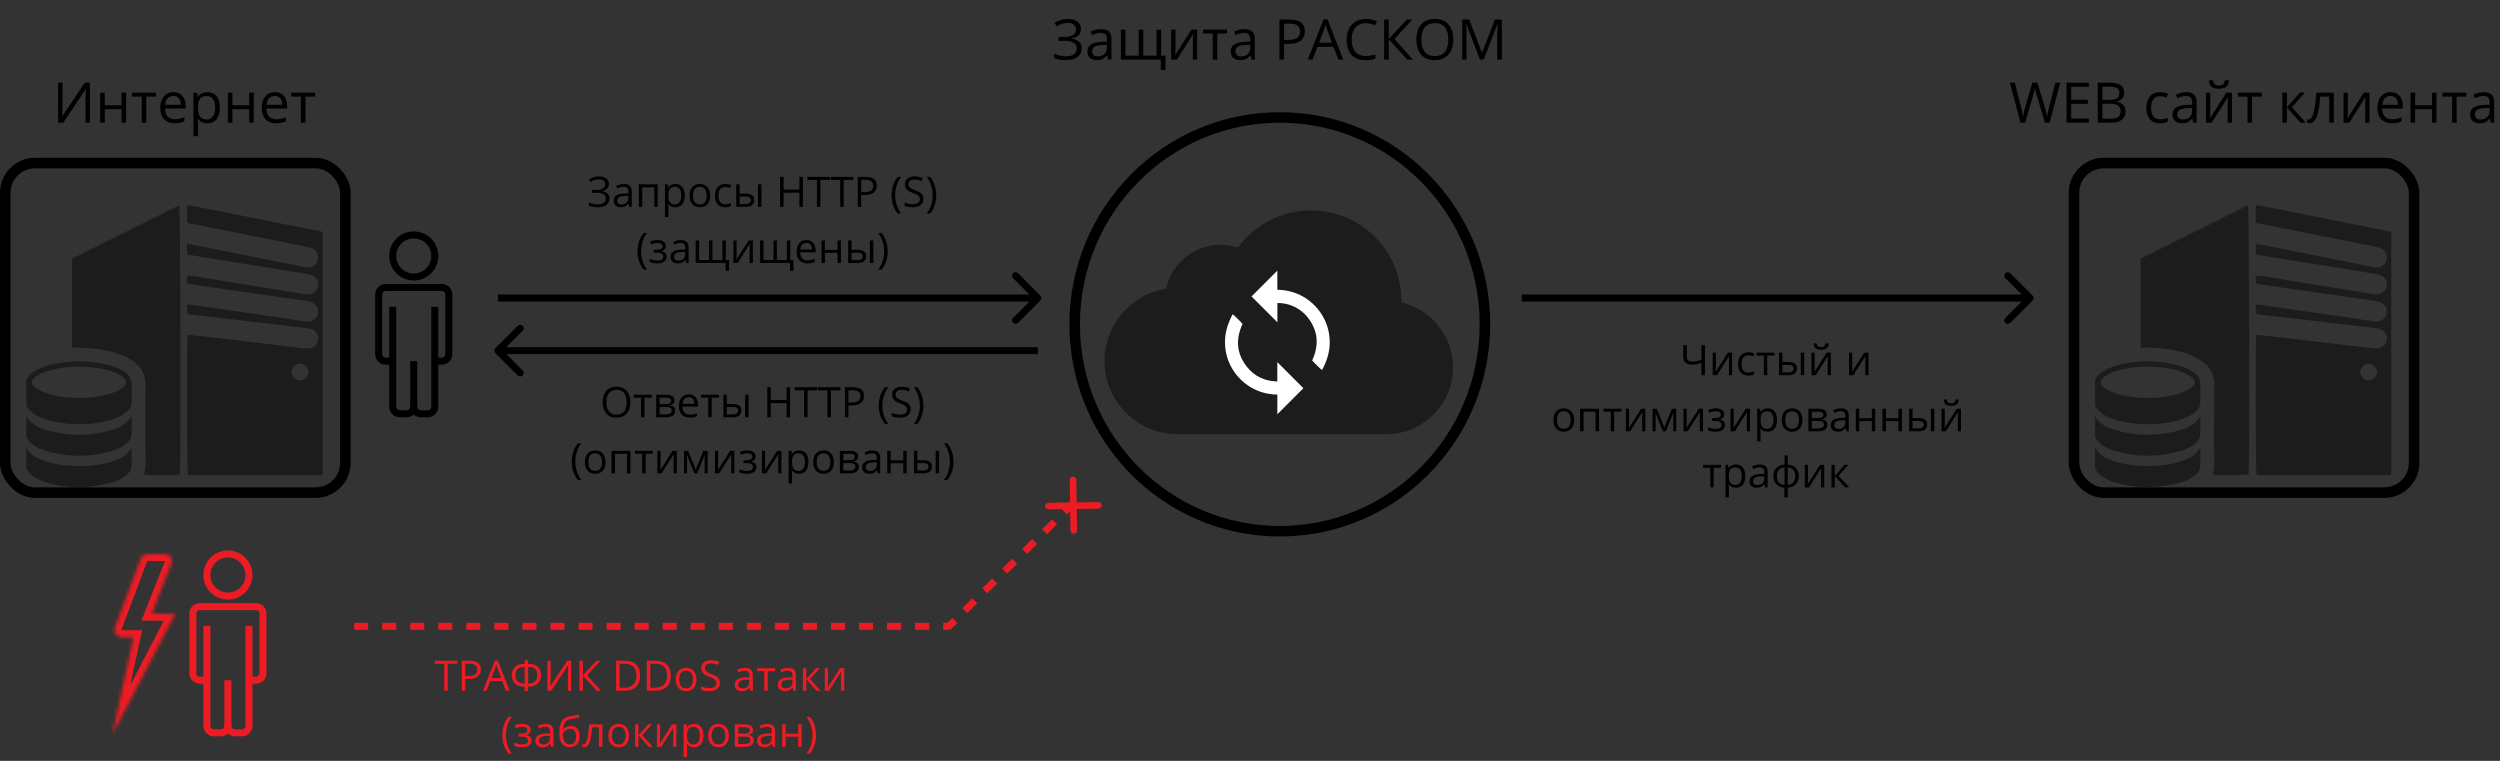 <svg width="713" height="217" viewBox="0 0 713 217" fill="none" xmlns="http://www.w3.org/2000/svg">
<rect x="0" y="0" width="713" height="217" fill="#333333" stroke="none"/>
<path d="M486.244 107H485.248V103.461C484.666 103.668 484.182 103.811 483.795 103.889C483.408 103.963 483.008 104 482.594 104C481.785 104 481.162 103.814 480.725 103.443C480.291 103.072 480.074 102.537 480.074 101.838V98.434H481.07V101.721C481.07 102.193 481.193 102.543 481.439 102.77C481.689 102.996 482.094 103.109 482.652 103.109C483.031 103.109 483.393 103.082 483.736 103.027C484.084 102.969 484.588 102.832 485.248 102.617V98.434H486.244V107ZM489.367 100.578V104.65L489.326 105.717L489.309 106.051L492.783 100.578H493.996V107H493.088V103.074L493.105 102.301L493.135 101.539L489.666 107H488.453V100.578H489.367ZM498.625 107.117C497.695 107.117 496.975 106.832 496.463 106.262C495.955 105.688 495.701 104.877 495.701 103.83C495.701 102.756 495.959 101.926 496.475 101.34C496.994 100.754 497.732 100.461 498.689 100.461C498.998 100.461 499.307 100.494 499.615 100.561C499.924 100.627 500.166 100.705 500.342 100.795L500.043 101.621C499.828 101.535 499.594 101.465 499.34 101.41C499.086 101.352 498.861 101.322 498.666 101.322C497.361 101.322 496.709 102.154 496.709 103.818C496.709 104.607 496.867 105.213 497.184 105.635C497.504 106.057 497.977 106.268 498.602 106.268C499.137 106.268 499.686 106.152 500.248 105.922V106.783C499.818 107.006 499.277 107.117 498.625 107.117ZM506.107 101.41H504.021V107H503.049V101.41H500.986V100.578H506.107V101.41ZM508.352 103.232H510.104C510.92 103.232 511.523 103.385 511.914 103.689C512.309 103.99 512.506 104.441 512.506 105.043C512.506 105.688 512.297 106.176 511.879 106.508C511.465 106.836 510.854 107 510.045 107H507.379V100.578H508.352V103.232ZM514.557 107H513.584V100.578H514.557V107ZM508.352 104.07V106.186H509.998C511.029 106.186 511.545 105.824 511.545 105.102C511.545 104.742 511.426 104.48 511.188 104.316C510.949 104.152 510.543 104.07 509.969 104.07H508.352ZM517.539 100.578V104.65L517.498 105.717L517.48 106.051L520.955 100.578H522.168V107H521.26V103.074L521.277 102.301L521.307 101.539L517.838 107H516.625V100.578H517.539ZM519.373 99.728C518.65 99.728 518.123 99.59 517.791 99.312C517.459 99.031 517.273 98.57 517.234 97.93H518.148C518.184 98.336 518.289 98.619 518.465 98.779C518.645 98.939 518.955 99.019 519.396 99.019C519.799 99.019 520.096 98.934 520.287 98.762C520.482 98.59 520.602 98.312 520.645 97.93H521.564C521.518 98.547 521.32 99.002 520.973 99.295C520.625 99.584 520.092 99.728 519.373 99.728ZM528.262 100.578V104.65L528.221 105.717L528.203 106.051L531.678 100.578H532.891V107H531.982V103.074L532 102.301L532.029 101.539L528.561 107H527.348V100.578H528.262ZM448.943 119.783C448.943 120.83 448.68 121.648 448.152 122.238C447.625 122.824 446.896 123.117 445.967 123.117C445.393 123.117 444.883 122.982 444.438 122.713C443.992 122.443 443.648 122.057 443.406 121.553C443.164 121.049 443.043 120.459 443.043 119.783C443.043 118.736 443.305 117.922 443.828 117.34C444.352 116.754 445.078 116.461 446.008 116.461C446.906 116.461 447.619 116.76 448.146 117.357C448.678 117.955 448.943 118.764 448.943 119.783ZM444.051 119.783C444.051 120.604 444.215 121.229 444.543 121.658C444.871 122.088 445.354 122.303 445.99 122.303C446.627 122.303 447.109 122.09 447.438 121.664C447.77 121.234 447.936 120.607 447.936 119.783C447.936 118.967 447.77 118.348 447.438 117.926C447.109 117.5 446.623 117.287 445.979 117.287C445.342 117.287 444.861 117.496 444.537 117.914C444.213 118.332 444.051 118.955 444.051 119.783ZM451.627 123H450.654V116.578H456.045V123H455.061V117.422H451.627V123ZM462.438 117.41H460.352V123H459.379V117.41H457.316V116.578H462.438V117.41ZM464.623 116.578V120.65L464.582 121.717L464.564 122.051L468.039 116.578H469.252V123H468.344V119.074L468.361 118.301L468.391 117.539L464.922 123H463.709V116.578H464.623ZM474.648 122.062L474.83 121.518L475.082 120.826L476.822 116.59H478.059V123H477.197V117.697L477.08 118.037L476.74 118.934L475.082 123H474.268L472.609 118.922C472.402 118.398 472.26 117.99 472.182 117.697V123H471.314V116.59H472.504L474.186 120.662C474.354 121.092 474.508 121.559 474.648 122.062ZM481.053 116.578V120.65L481.012 121.717L480.994 122.051L484.469 116.578H485.682V123H484.773V119.074L484.791 118.301L484.82 117.539L481.352 123H480.139V116.578H481.053ZM488.969 119.244C490.184 119.244 490.791 118.908 490.791 118.236C490.791 117.604 490.299 117.287 489.314 117.287C489.014 117.287 488.74 117.314 488.494 117.369C488.248 117.424 487.926 117.533 487.527 117.697L487.182 116.906C487.846 116.609 488.57 116.461 489.355 116.461C490.094 116.461 490.676 116.613 491.102 116.918C491.527 117.219 491.74 117.631 491.74 118.154C491.74 118.873 491.34 119.344 490.539 119.566V119.613C491.031 119.758 491.391 119.965 491.617 120.234C491.844 120.5 491.957 120.834 491.957 121.236C491.957 121.83 491.717 122.293 491.236 122.625C490.76 122.953 490.1 123.117 489.256 123.117C488.33 123.117 487.615 122.979 487.111 122.701V121.811C487.826 122.146 488.549 122.314 489.279 122.314C489.842 122.314 490.266 122.219 490.551 122.027C490.84 121.832 490.984 121.553 490.984 121.189C490.984 120.443 490.377 120.07 489.162 120.07H488.271V119.244H488.969ZM494.459 116.578V120.65L494.418 121.717L494.4 122.051L497.875 116.578H499.088V123H498.18V119.074L498.197 118.301L498.227 117.539L494.758 123H493.545V116.578H494.459ZM504.139 123.117C503.721 123.117 503.338 123.041 502.99 122.889C502.646 122.732 502.357 122.494 502.123 122.174H502.053C502.1 122.549 502.123 122.904 502.123 123.24V125.883H501.15V116.578H501.941L502.076 117.457H502.123C502.373 117.105 502.664 116.852 502.996 116.695C503.328 116.539 503.709 116.461 504.139 116.461C504.99 116.461 505.646 116.752 506.107 117.334C506.572 117.916 506.805 118.732 506.805 119.783C506.805 120.838 506.568 121.658 506.096 122.244C505.627 122.826 504.975 123.117 504.139 123.117ZM503.998 117.287C503.342 117.287 502.867 117.469 502.574 117.832C502.281 118.195 502.131 118.773 502.123 119.566V119.783C502.123 120.686 502.273 121.332 502.574 121.723C502.875 122.109 503.357 122.303 504.021 122.303C504.576 122.303 505.01 122.078 505.322 121.629C505.639 121.18 505.797 120.561 505.797 119.771C505.797 118.971 505.639 118.357 505.322 117.932C505.01 117.502 504.568 117.287 503.998 117.287ZM514.053 119.783C514.053 120.83 513.789 121.648 513.262 122.238C512.734 122.824 512.006 123.117 511.076 123.117C510.502 123.117 509.992 122.982 509.547 122.713C509.102 122.443 508.758 122.057 508.516 121.553C508.273 121.049 508.152 120.459 508.152 119.783C508.152 118.736 508.414 117.922 508.938 117.34C509.461 116.754 510.188 116.461 511.117 116.461C512.016 116.461 512.729 116.76 513.256 117.357C513.787 117.955 514.053 118.764 514.053 119.783ZM509.16 119.783C509.16 120.604 509.324 121.229 509.652 121.658C509.98 122.088 510.463 122.303 511.1 122.303C511.736 122.303 512.219 122.09 512.547 121.664C512.879 121.234 513.045 120.607 513.045 119.783C513.045 118.967 512.879 118.348 512.547 117.926C512.219 117.5 511.732 117.287 511.088 117.287C510.451 117.287 509.971 117.496 509.646 117.914C509.322 118.332 509.16 118.955 509.16 119.783ZM520.973 118.189C520.973 118.607 520.852 118.926 520.609 119.145C520.371 119.359 520.035 119.504 519.602 119.578V119.631C520.148 119.705 520.547 119.865 520.797 120.111C521.051 120.357 521.178 120.697 521.178 121.131C521.178 121.729 520.957 122.189 520.516 122.514C520.078 122.838 519.438 123 518.594 123H515.764V116.578H518.582C520.176 116.578 520.973 117.115 520.973 118.189ZM520.205 121.066C520.205 120.719 520.072 120.467 519.807 120.311C519.545 120.15 519.109 120.07 518.5 120.07H516.736V122.186H518.523C519.645 122.186 520.205 121.812 520.205 121.066ZM520.023 118.283C520.023 117.971 519.902 117.75 519.66 117.621C519.422 117.488 519.059 117.422 518.57 117.422H516.736V119.232H518.383C518.984 119.232 519.408 119.158 519.654 119.01C519.9 118.861 520.023 118.619 520.023 118.283ZM526.545 123L526.352 122.086H526.305C525.984 122.488 525.664 122.762 525.344 122.906C525.027 123.047 524.631 123.117 524.154 123.117C523.518 123.117 523.018 122.953 522.654 122.625C522.295 122.297 522.115 121.83 522.115 121.225C522.115 119.928 523.152 119.248 525.227 119.186L526.316 119.15V118.752C526.316 118.248 526.207 117.877 525.988 117.639C525.773 117.396 525.428 117.275 524.951 117.275C524.416 117.275 523.811 117.439 523.135 117.768L522.836 117.023C523.152 116.852 523.498 116.717 523.873 116.619C524.252 116.521 524.631 116.473 525.01 116.473C525.775 116.473 526.342 116.643 526.709 116.982C527.08 117.322 527.266 117.867 527.266 118.617V123H526.545ZM524.348 122.314C524.953 122.314 525.428 122.148 525.771 121.816C526.119 121.484 526.293 121.02 526.293 120.422V119.842L525.32 119.883C524.547 119.91 523.988 120.031 523.645 120.246C523.305 120.457 523.135 120.787 523.135 121.236C523.135 121.588 523.24 121.855 523.451 122.039C523.666 122.223 523.965 122.314 524.348 122.314ZM530.248 116.578V119.268H533.846V116.578H534.818V123H533.846V120.105H530.248V123H529.275V116.578H530.248ZM537.854 116.578V119.268H541.451V116.578H542.424V123H541.451V120.105H537.854V123H536.881V116.578H537.854ZM545.459 119.232H547.211C548.027 119.232 548.631 119.385 549.021 119.689C549.416 119.99 549.613 120.441 549.613 121.043C549.613 121.688 549.404 122.176 548.986 122.508C548.572 122.836 547.961 123 547.152 123H544.486V116.578H545.459V119.232ZM551.664 123H550.691V116.578H551.664V123ZM545.459 120.07V122.186H547.105C548.137 122.186 548.652 121.824 548.652 121.102C548.652 120.742 548.533 120.48 548.295 120.316C548.057 120.152 547.65 120.07 547.076 120.07H545.459ZM554.646 116.578V120.65L554.605 121.717L554.588 122.051L558.062 116.578H559.275V123H558.367V119.074L558.385 118.301L558.414 117.539L554.945 123H553.732V116.578H554.646ZM556.48 115.729C555.758 115.729 555.23 115.59 554.898 115.312C554.566 115.031 554.381 114.57 554.342 113.93H555.256C555.291 114.336 555.396 114.619 555.572 114.779C555.752 114.939 556.062 115.02 556.504 115.02C556.906 115.02 557.203 114.934 557.395 114.762C557.59 114.59 557.709 114.312 557.752 113.93H558.672C558.625 114.547 558.428 115.002 558.08 115.295C557.732 115.584 557.199 115.729 556.48 115.729ZM490.832 133.41H488.746V139H487.773V133.41H485.711V132.578H490.832V133.41ZM495.092 139.117C494.674 139.117 494.291 139.041 493.943 138.889C493.6 138.732 493.311 138.494 493.076 138.174H493.006C493.053 138.549 493.076 138.904 493.076 139.24V141.883H492.104V132.578H492.895L493.029 133.457H493.076C493.326 133.105 493.617 132.852 493.949 132.695C494.281 132.539 494.662 132.461 495.092 132.461C495.943 132.461 496.6 132.752 497.061 133.334C497.525 133.916 497.758 134.732 497.758 135.783C497.758 136.838 497.521 137.658 497.049 138.244C496.58 138.826 495.928 139.117 495.092 139.117ZM494.951 133.287C494.295 133.287 493.82 133.469 493.527 133.832C493.234 134.195 493.084 134.773 493.076 135.566V135.783C493.076 136.686 493.227 137.332 493.527 137.723C493.828 138.109 494.311 138.303 494.975 138.303C495.529 138.303 495.963 138.078 496.275 137.629C496.592 137.18 496.75 136.561 496.75 135.771C496.75 134.971 496.592 134.357 496.275 133.932C495.963 133.502 495.521 133.287 494.951 133.287ZM503.412 139L503.219 138.086H503.172C502.852 138.488 502.531 138.762 502.211 138.906C501.895 139.047 501.498 139.117 501.021 139.117C500.385 139.117 499.885 138.953 499.521 138.625C499.162 138.297 498.982 137.83 498.982 137.225C498.982 135.928 500.02 135.248 502.094 135.186L503.184 135.15V134.752C503.184 134.248 503.074 133.877 502.855 133.639C502.641 133.396 502.295 133.275 501.818 133.275C501.283 133.275 500.678 133.439 500.002 133.768L499.703 133.023C500.02 132.852 500.365 132.717 500.74 132.619C501.119 132.521 501.498 132.473 501.877 132.473C502.643 132.473 503.209 132.643 503.576 132.982C503.947 133.322 504.133 133.867 504.133 134.617V139H503.412ZM501.215 138.314C501.82 138.314 502.295 138.148 502.639 137.816C502.986 137.484 503.16 137.02 503.16 136.422V135.842L502.188 135.883C501.414 135.91 500.855 136.031 500.512 136.246C500.172 136.457 500.002 136.787 500.002 137.236C500.002 137.588 500.107 137.855 500.318 138.039C500.533 138.223 500.832 138.314 501.215 138.314ZM513.021 135.783C513.021 136.756 512.744 137.531 512.189 138.109C511.639 138.684 510.867 139.012 509.875 139.094V141.883H508.914V139.094C507.945 139.02 507.18 138.688 506.617 138.098C506.055 137.508 505.773 136.736 505.773 135.783C505.773 134.811 506.053 134.037 506.611 133.463C507.174 132.889 507.953 132.562 508.949 132.484V129.883H509.875V132.484C510.855 132.574 511.625 132.912 512.184 133.498C512.742 134.084 513.021 134.846 513.021 135.783ZM506.793 135.783C506.793 136.533 506.965 137.121 507.309 137.547C507.652 137.973 508.199 138.221 508.949 138.291V133.299C508.227 133.365 507.686 133.602 507.326 134.008C506.971 134.41 506.793 135.002 506.793 135.783ZM512.014 135.783C512.014 134.287 511.301 133.463 509.875 133.311V138.291C510.617 138.217 511.158 137.967 511.498 137.541C511.842 137.115 512.014 136.529 512.014 135.783ZM515.635 132.578V136.65L515.594 137.717L515.576 138.051L519.051 132.578H520.264V139H519.355V135.074L519.373 134.301L519.402 133.539L515.934 139H514.721V132.578H515.635ZM526.07 132.578H527.137L524.365 135.678L527.365 139H526.229L523.299 135.748V139H522.326V132.578H523.299V135.701L526.07 132.578Z" fill="black"/>
<path d="M579.707 85.707C580.098 85.317 580.098 84.683 579.707 84.293L573.343 77.929C572.953 77.538 572.319 77.538 571.929 77.929C571.538 78.319 571.538 78.953 571.929 79.343L577.586 85L571.929 90.657C571.538 91.047 571.538 91.68 571.929 92.071C572.319 92.462 572.953 92.462 573.343 92.071L579.707 85.707ZM434 86L579 86L579 84L434 84L434 86Z" fill="black"/>
<path d="M308.289 8.25C308.289 9 308.049 9.609 307.57 10.078C307.096 10.547 306.44 10.844 305.602 10.969V11.031C306.555 11.162 307.276 11.461 307.766 11.93C308.26 12.398 308.508 13.01 308.508 13.766C308.508 14.833 308.109 15.667 307.312 16.266C306.516 16.859 305.391 17.156 303.938 17.156C302.609 17.156 301.521 16.951 300.672 16.539V15.305C301.172 15.544 301.711 15.729 302.289 15.859C302.872 15.99 303.432 16.055 303.969 16.055C305 16.055 305.779 15.859 306.305 15.469C306.836 15.078 307.102 14.516 307.102 13.781C307.102 13.083 306.807 12.555 306.219 12.195C305.635 11.836 304.763 11.656 303.602 11.656H301.898V10.539H303.531C304.599 10.539 305.424 10.349 306.008 9.969C306.596 9.583 306.891 9.047 306.891 8.359C306.891 7.802 306.68 7.357 306.258 7.023C305.836 6.69 305.268 6.523 304.555 6.523C303.982 6.523 303.464 6.589 303 6.719C302.536 6.849 302 7.107 301.391 7.492L300.734 6.602C301.26 6.211 301.849 5.917 302.5 5.719C303.156 5.516 303.836 5.414 304.539 5.414C305.711 5.414 306.628 5.672 307.289 6.188C307.956 6.698 308.289 7.385 308.289 8.25ZM316.031 17L315.773 15.781H315.711C315.284 16.318 314.857 16.682 314.43 16.875C314.008 17.062 313.479 17.156 312.844 17.156C311.995 17.156 311.328 16.938 310.844 16.5C310.365 16.062 310.125 15.44 310.125 14.633C310.125 12.904 311.508 11.997 314.273 11.914L315.727 11.867V11.336C315.727 10.664 315.581 10.169 315.289 9.852C315.003 9.529 314.542 9.367 313.906 9.367C313.193 9.367 312.385 9.586 311.484 10.023L311.086 9.031C311.508 8.802 311.969 8.622 312.469 8.492C312.974 8.362 313.479 8.297 313.984 8.297C315.005 8.297 315.76 8.523 316.25 8.977C316.745 9.43 316.992 10.156 316.992 11.156V17H316.031ZM313.102 16.086C313.909 16.086 314.542 15.865 315 15.422C315.464 14.979 315.695 14.359 315.695 13.562V12.789L314.398 12.844C313.367 12.88 312.622 13.042 312.164 13.328C311.711 13.609 311.484 14.05 311.484 14.648C311.484 15.117 311.625 15.474 311.906 15.719C312.193 15.963 312.591 16.086 313.102 16.086ZM326.055 15.883H329.852V8.453H331.148V15.883H332.375V19.945H331.062V17H319.672V8.453H320.969V15.883H324.758V8.453H326.055V15.883ZM335.25 8.438V13.867L335.195 15.289L335.172 15.734L339.805 8.438H341.422V17H340.211V11.766L340.234 10.734L340.273 9.719L335.648 17H334.031V8.438H335.25ZM349.945 9.547H347.164V17H345.867V9.547H343.117V8.438H349.945V9.547ZM356.906 17L356.648 15.781H356.586C356.159 16.318 355.732 16.682 355.305 16.875C354.883 17.062 354.354 17.156 353.719 17.156C352.87 17.156 352.203 16.938 351.719 16.5C351.24 16.062 351 15.44 351 14.633C351 12.904 352.383 11.997 355.148 11.914L356.602 11.867V11.336C356.602 10.664 356.456 10.169 356.164 9.852C355.878 9.529 355.417 9.367 354.781 9.367C354.068 9.367 353.26 9.586 352.359 10.023L351.961 9.031C352.383 8.802 352.844 8.622 353.344 8.492C353.849 8.362 354.354 8.297 354.859 8.297C355.88 8.297 356.635 8.523 357.125 8.977C357.62 9.43 357.867 10.156 357.867 11.156V17H356.906ZM353.977 16.086C354.784 16.086 355.417 15.865 355.875 15.422C356.339 14.979 356.57 14.359 356.57 13.562V12.789L355.273 12.844C354.242 12.88 353.497 13.042 353.039 13.328C352.586 13.609 352.359 14.05 352.359 14.648C352.359 15.117 352.5 15.474 352.781 15.719C353.068 15.963 353.466 16.086 353.977 16.086ZM372.141 8.906C372.141 10.062 371.745 10.953 370.953 11.578C370.167 12.198 369.039 12.508 367.57 12.508H366.227V17H364.898V5.578H367.859C370.714 5.578 372.141 6.688 372.141 8.906ZM366.227 11.367H367.422C368.599 11.367 369.451 11.177 369.977 10.797C370.503 10.417 370.766 9.807 370.766 8.969C370.766 8.214 370.518 7.651 370.023 7.281C369.529 6.911 368.758 6.727 367.711 6.727H366.227V11.367ZM381.719 17L380.297 13.367H375.719L374.312 17H372.969L377.484 5.531H378.602L383.094 17H381.719ZM379.883 12.172L378.555 8.633C378.383 8.185 378.206 7.635 378.023 6.984C377.909 7.484 377.745 8.034 377.531 8.633L376.188 12.172H379.883ZM389.555 6.602C388.299 6.602 387.307 7.021 386.578 7.859C385.854 8.693 385.492 9.836 385.492 11.289C385.492 12.784 385.841 13.94 386.539 14.758C387.242 15.57 388.242 15.977 389.539 15.977C390.336 15.977 391.245 15.833 392.266 15.547V16.711C391.474 17.008 390.497 17.156 389.336 17.156C387.654 17.156 386.354 16.646 385.438 15.625C384.526 14.604 384.07 13.154 384.07 11.273C384.07 10.096 384.289 9.065 384.727 8.18C385.169 7.294 385.805 6.612 386.633 6.133C387.466 5.654 388.445 5.414 389.57 5.414C390.768 5.414 391.815 5.633 392.711 6.07L392.148 7.211C391.284 6.805 390.419 6.602 389.555 6.602ZM402.977 17H401.367L396.086 11.211V17H394.758V5.578H396.086V11.109L401.234 5.578H402.758L397.703 11.125L402.977 17ZM414.469 11.273C414.469 13.102 414.005 14.539 413.078 15.586C412.156 16.633 410.872 17.156 409.227 17.156C407.544 17.156 406.245 16.643 405.328 15.617C404.417 14.586 403.961 13.133 403.961 11.258C403.961 9.398 404.419 7.958 405.336 6.938C406.253 5.911 407.555 5.398 409.242 5.398C410.883 5.398 412.164 5.919 413.086 6.961C414.008 8.003 414.469 9.44 414.469 11.273ZM405.367 11.273C405.367 12.82 405.695 13.995 406.352 14.797C407.013 15.594 407.971 15.992 409.227 15.992C410.492 15.992 411.448 15.594 412.094 14.797C412.74 14 413.062 12.825 413.062 11.273C413.062 9.737 412.74 8.573 412.094 7.781C411.453 6.984 410.503 6.586 409.242 6.586C407.977 6.586 407.013 6.987 406.352 7.789C405.695 8.586 405.367 9.747 405.367 11.273ZM422.078 17L418.203 6.875H418.141C418.214 7.677 418.25 8.63 418.25 9.734V17H417.023V5.578H419.023L422.641 15H422.703L426.352 5.578H428.336V17H427.008V9.641C427.008 8.797 427.044 7.88 427.117 6.891H427.055L423.148 17H422.078Z" fill="black"/>
<path fill-rule="evenodd" clip-rule="evenodd" d="M395.996 123.805C406.217 123.481 414.404 115.093 414.404 104.793C414.404 95.763 408.112 88.203 399.673 86.257C399.676 86.096 399.677 85.934 399.677 85.771C399.677 71.538 388.139 60 373.906 60C365.346 60 357.76 64.174 353.074 70.597C351.519 70.091 349.859 69.818 348.135 69.818C340.498 69.818 334.114 75.184 332.548 82.352C322.601 83.939 315 92.558 315 102.952C315 114.474 324.341 123.815 335.863 123.815C335.863 123.815 335.863 123.815 335.863 123.815V123.815H395.344C395.357 123.815 395.369 123.815 395.382 123.815C395.395 123.815 395.408 123.815 395.421 123.815H395.996V123.805Z" fill="black" fill-opacity="0.45"/>
<path d="M364.3 118.145C364.3 116.29 364.3 114.433 364.3 112.551C363.818 112.519 363.368 112.499 362.919 112.459C361.77 112.356 360.65 112.116 359.556 111.749C358.332 111.339 357.184 110.775 356.108 110.066C354.781 109.191 353.621 108.129 352.628 106.886C351.815 105.868 351.142 104.763 350.619 103.57C350.085 102.353 349.717 101.088 349.526 99.77C349.412 98.987 349.359 98.202 349.362 97.411C349.367 96.051 349.587 94.724 349.97 93.422C350.358 92.098 350.905 90.838 351.563 89.625C351.815 89.751 353.874 91.765 354.375 92.377C352.39 96.646 352.612 100.757 355.551 104.534C357.731 107.337 360.695 108.701 364.291 108.799C364.291 106.947 364.291 105.11 364.291 103.28C366.775 105.764 369.239 108.228 371.719 110.709C371.678 110.809 371.551 110.893 371.449 110.995C369.18 113.266 366.909 115.536 364.642 117.809C364.544 117.907 364.393 117.973 364.382 118.142C364.354 118.145 364.328 118.145 364.3 118.145Z" fill="white"/>
<path d="M364.316 91.926C361.817 89.427 359.359 86.968 356.938 84.547C359.38 82.105 361.85 79.635 364.304 77.181C364.304 78.946 364.304 80.775 364.304 82.631C364.781 82.661 365.231 82.681 365.68 82.722C366.828 82.826 367.949 83.065 369.044 83.432C370.268 83.843 371.416 84.407 372.491 85.115C373.819 85.991 374.979 87.053 375.972 88.297C376.785 89.315 377.458 90.421 377.981 91.614C378.515 92.832 378.883 94.096 379.074 95.414C379.186 96.197 379.241 96.982 379.238 97.773C379.234 99.12 379.016 100.435 378.642 101.725C378.253 103.064 377.7 104.335 377.036 105.56C376.784 105.423 374.622 103.298 374.228 102.799C376.229 98.495 375.96 94.373 373.001 90.571C370.986 87.979 367.758 86.374 364.314 86.406C364.316 88.232 364.316 90.059 364.316 91.926Z" fill="white"/>
<path d="M423.5 92.5C423.5 125.097 397.297 151.5 365 151.5C332.703 151.5 306.5 125.097 306.5 92.5C306.5 59.903 332.703 33.5 365 33.5C397.297 33.5 423.5 59.903 423.5 92.5Z" stroke="black" stroke-width="3"/>
<path d="M173.654 52.438C173.654 53 173.475 53.457 173.115 53.809C172.76 54.16 172.268 54.383 171.639 54.477V54.523C172.354 54.621 172.895 54.846 173.262 55.197C173.633 55.549 173.818 56.008 173.818 56.574C173.818 57.375 173.52 58 172.922 58.449C172.324 58.895 171.48 59.117 170.391 59.117C169.395 59.117 168.578 58.963 167.941 58.654V57.728C168.316 57.908 168.721 58.047 169.154 58.145C169.592 58.242 170.012 58.291 170.414 58.291C171.188 58.291 171.771 58.145 172.166 57.852C172.564 57.559 172.764 57.137 172.764 56.586C172.764 56.062 172.543 55.666 172.102 55.397C171.664 55.127 171.01 54.992 170.139 54.992H168.861V54.154H170.086C170.887 54.154 171.506 54.012 171.943 53.727C172.385 53.438 172.605 53.035 172.605 52.52C172.605 52.102 172.447 51.768 172.131 51.518C171.814 51.268 171.389 51.143 170.854 51.143C170.424 51.143 170.035 51.191 169.688 51.289C169.34 51.387 168.938 51.58 168.48 51.869L167.988 51.201C168.383 50.908 168.824 50.688 169.312 50.539C169.805 50.387 170.314 50.31 170.842 50.31C171.721 50.31 172.408 50.504 172.904 50.891C173.404 51.273 173.654 51.789 173.654 52.438ZM179.461 59L179.268 58.086H179.221C178.9 58.488 178.58 58.762 178.26 58.906C177.943 59.047 177.547 59.117 177.07 59.117C176.434 59.117 175.934 58.953 175.57 58.625C175.211 58.297 175.031 57.83 175.031 57.225C175.031 55.928 176.068 55.248 178.143 55.185L179.232 55.15V54.752C179.232 54.248 179.123 53.877 178.904 53.639C178.689 53.397 178.344 53.275 177.867 53.275C177.332 53.275 176.727 53.44 176.051 53.768L175.752 53.023C176.068 52.852 176.414 52.717 176.789 52.619C177.168 52.522 177.547 52.473 177.926 52.473C178.691 52.473 179.258 52.643 179.625 52.982C179.996 53.322 180.182 53.867 180.182 54.617V59H179.461ZM177.264 58.315C177.869 58.315 178.344 58.148 178.688 57.816C179.035 57.484 179.209 57.02 179.209 56.422V55.842L178.236 55.883C177.463 55.91 176.904 56.031 176.561 56.246C176.221 56.457 176.051 56.787 176.051 57.236C176.051 57.588 176.156 57.855 176.367 58.039C176.582 58.223 176.881 58.315 177.264 58.315ZM183.164 59H182.191V52.578H187.582V59H186.598V53.422H183.164V59ZM192.633 59.117C192.215 59.117 191.832 59.041 191.484 58.889C191.141 58.732 190.852 58.494 190.617 58.174H190.547C190.594 58.549 190.617 58.904 190.617 59.24V61.883H189.645V52.578H190.436L190.57 53.457H190.617C190.867 53.105 191.158 52.852 191.49 52.695C191.822 52.539 192.203 52.461 192.633 52.461C193.484 52.461 194.141 52.752 194.602 53.334C195.066 53.916 195.299 54.732 195.299 55.783C195.299 56.838 195.062 57.658 194.59 58.244C194.121 58.826 193.469 59.117 192.633 59.117ZM192.492 53.287C191.836 53.287 191.361 53.469 191.068 53.832C190.775 54.195 190.625 54.773 190.617 55.566V55.783C190.617 56.685 190.768 57.332 191.068 57.723C191.369 58.109 191.852 58.303 192.516 58.303C193.07 58.303 193.504 58.078 193.816 57.629C194.133 57.18 194.291 56.56 194.291 55.772C194.291 54.971 194.133 54.357 193.816 53.932C193.504 53.502 193.062 53.287 192.492 53.287ZM202.547 55.783C202.547 56.83 202.283 57.648 201.756 58.238C201.229 58.824 200.5 59.117 199.57 59.117C198.996 59.117 198.486 58.982 198.041 58.713C197.596 58.443 197.252 58.057 197.01 57.553C196.768 57.049 196.646 56.459 196.646 55.783C196.646 54.736 196.908 53.922 197.432 53.34C197.955 52.754 198.682 52.461 199.611 52.461C200.51 52.461 201.223 52.76 201.75 53.357C202.281 53.955 202.547 54.764 202.547 55.783ZM197.654 55.783C197.654 56.603 197.818 57.228 198.146 57.658C198.475 58.088 198.957 58.303 199.594 58.303C200.23 58.303 200.713 58.09 201.041 57.664C201.373 57.234 201.539 56.607 201.539 55.783C201.539 54.967 201.373 54.348 201.041 53.926C200.713 53.5 200.227 53.287 199.582 53.287C198.945 53.287 198.465 53.496 198.141 53.914C197.816 54.332 197.654 54.955 197.654 55.783ZM206.824 59.117C205.895 59.117 205.174 58.832 204.662 58.262C204.154 57.688 203.9 56.877 203.9 55.83C203.9 54.756 204.158 53.926 204.674 53.34C205.193 52.754 205.932 52.461 206.889 52.461C207.197 52.461 207.506 52.494 207.814 52.56C208.123 52.627 208.365 52.705 208.541 52.795L208.242 53.621C208.027 53.535 207.793 53.465 207.539 53.41C207.285 53.352 207.061 53.322 206.865 53.322C205.561 53.322 204.908 54.154 204.908 55.818C204.908 56.607 205.066 57.213 205.383 57.635C205.703 58.057 206.176 58.268 206.801 58.268C207.336 58.268 207.885 58.152 208.447 57.922V58.783C208.018 59.006 207.477 59.117 206.824 59.117ZM210.949 55.232H212.701C213.518 55.232 214.121 55.385 214.512 55.69C214.906 55.99 215.104 56.441 215.104 57.043C215.104 57.688 214.895 58.176 214.477 58.508C214.062 58.836 213.451 59 212.643 59H209.977V52.578H210.949V55.232ZM217.154 59H216.182V52.578H217.154V59ZM210.949 56.07V58.185H212.596C213.627 58.185 214.143 57.824 214.143 57.102C214.143 56.742 214.023 56.48 213.785 56.316C213.547 56.152 213.141 56.07 212.566 56.07H210.949ZM228.99 59H227.994V54.969H223.482V59H222.486V50.434H223.482V54.078H227.994V50.434H228.99V59ZM233.982 59H232.986V51.318H230.273V50.434H236.695V51.318H233.982V59ZM240.627 59H239.631V51.318H236.918V50.434H243.34V51.318H240.627V59ZM250.066 52.93C250.066 53.797 249.77 54.465 249.176 54.934C248.586 55.398 247.74 55.631 246.639 55.631H245.631V59H244.635V50.434H246.855C248.996 50.434 250.066 51.266 250.066 52.93ZM245.631 54.775H246.527C247.41 54.775 248.049 54.633 248.443 54.348C248.838 54.062 249.035 53.605 249.035 52.977C249.035 52.41 248.85 51.988 248.479 51.711C248.107 51.434 247.529 51.295 246.744 51.295H245.631V54.775ZM254.285 55.713C254.285 54.678 254.436 53.709 254.736 52.807C255.041 51.904 255.479 51.113 256.049 50.434H256.998C256.436 51.188 256.012 52.016 255.727 52.918C255.445 53.82 255.305 54.748 255.305 55.701C255.305 56.639 255.449 57.555 255.738 58.449C256.027 59.344 256.443 60.16 256.986 60.898H256.049C255.475 60.234 255.037 59.459 254.736 58.572C254.436 57.685 254.285 56.732 254.285 55.713ZM263.367 56.721C263.367 57.475 263.094 58.062 262.547 58.484C262 58.906 261.258 59.117 260.32 59.117C259.305 59.117 258.523 58.986 257.977 58.725V57.764C258.328 57.912 258.711 58.029 259.125 58.115C259.539 58.201 259.949 58.244 260.355 58.244C261.02 58.244 261.52 58.119 261.855 57.869C262.191 57.615 262.359 57.264 262.359 56.815C262.359 56.518 262.299 56.275 262.178 56.088C262.061 55.897 261.861 55.721 261.58 55.56C261.303 55.4 260.879 55.219 260.309 55.016C259.512 54.73 258.941 54.393 258.598 54.002C258.258 53.611 258.088 53.102 258.088 52.473C258.088 51.812 258.336 51.287 258.832 50.897C259.328 50.506 259.984 50.31 260.801 50.31C261.652 50.31 262.436 50.467 263.15 50.779L262.84 51.647C262.133 51.35 261.445 51.201 260.777 51.201C260.25 51.201 259.838 51.315 259.541 51.541C259.244 51.768 259.096 52.082 259.096 52.484C259.096 52.781 259.15 53.025 259.26 53.217C259.369 53.404 259.553 53.578 259.811 53.738C260.072 53.895 260.471 54.068 261.006 54.26C261.904 54.58 262.521 54.924 262.857 55.291C263.197 55.658 263.367 56.135 263.367 56.721ZM267.012 55.713C267.012 56.74 266.859 57.697 266.555 58.584C266.254 59.471 265.818 60.242 265.248 60.898H264.311C264.854 60.164 265.27 59.35 265.559 58.455C265.848 57.557 265.992 56.639 265.992 55.701C265.992 54.748 265.85 53.82 265.564 52.918C265.283 52.016 264.861 51.188 264.299 50.434H265.248C265.822 51.117 266.26 51.912 266.561 52.818C266.861 53.721 267.012 54.685 267.012 55.713ZM181.822 71.713C181.822 70.678 181.973 69.709 182.273 68.807C182.578 67.904 183.016 67.113 183.586 66.434H184.535C183.973 67.188 183.549 68.016 183.264 68.918C182.982 69.82 182.842 70.748 182.842 71.701C182.842 72.639 182.986 73.555 183.275 74.449C183.564 75.344 183.98 76.16 184.523 76.898H183.586C183.012 76.234 182.574 75.459 182.273 74.572C181.973 73.686 181.822 72.732 181.822 71.713ZM187.148 71.244C188.363 71.244 188.971 70.908 188.971 70.236C188.971 69.603 188.479 69.287 187.494 69.287C187.193 69.287 186.92 69.314 186.674 69.369C186.428 69.424 186.105 69.533 185.707 69.697L185.361 68.906C186.025 68.609 186.75 68.461 187.535 68.461C188.273 68.461 188.855 68.613 189.281 68.918C189.707 69.219 189.92 69.631 189.92 70.154C189.92 70.873 189.52 71.344 188.719 71.566V71.613C189.211 71.758 189.57 71.965 189.797 72.234C190.023 72.5 190.137 72.834 190.137 73.236C190.137 73.83 189.896 74.293 189.416 74.625C188.939 74.953 188.279 75.117 187.436 75.117C186.51 75.117 185.795 74.978 185.291 74.701V73.811C186.006 74.147 186.729 74.314 187.459 74.314C188.021 74.314 188.445 74.219 188.73 74.027C189.02 73.832 189.164 73.553 189.164 73.189C189.164 72.443 188.557 72.07 187.342 72.07H186.451V71.244H187.148ZM195.674 75L195.48 74.086H195.434C195.113 74.488 194.793 74.762 194.473 74.906C194.156 75.047 193.76 75.117 193.283 75.117C192.646 75.117 192.146 74.953 191.783 74.625C191.424 74.297 191.244 73.83 191.244 73.225C191.244 71.928 192.281 71.248 194.355 71.186L195.445 71.15V70.752C195.445 70.248 195.336 69.877 195.117 69.639C194.902 69.397 194.557 69.275 194.08 69.275C193.545 69.275 192.939 69.439 192.264 69.768L191.965 69.023C192.281 68.852 192.627 68.717 193.002 68.619C193.381 68.522 193.76 68.473 194.139 68.473C194.904 68.473 195.471 68.643 195.838 68.982C196.209 69.322 196.395 69.867 196.395 70.617V75H195.674ZM193.477 74.314C194.082 74.314 194.557 74.148 194.9 73.816C195.248 73.484 195.422 73.019 195.422 72.422V71.842L194.449 71.883C193.676 71.91 193.117 72.031 192.773 72.246C192.434 72.457 192.264 72.787 192.264 73.236C192.264 73.588 192.369 73.856 192.58 74.039C192.795 74.223 193.094 74.314 193.477 74.314ZM203.191 74.162H206.039V68.59H207.012V74.162H207.932V77.209H206.947V75H198.404V68.59H199.377V74.162H202.219V68.59H203.191V74.162ZM210.088 68.578V72.65L210.047 73.717L210.029 74.051L213.504 68.578H214.717V75H213.809V71.074L213.826 70.301L213.855 69.539L210.387 75H209.174V68.578H210.088ZM221.566 74.162H224.414V68.59H225.387V74.162H226.307V77.209H225.322V75H216.779V68.59H217.752V74.162H220.594V68.59H221.566V74.162ZM230.262 75.117C229.312 75.117 228.562 74.828 228.012 74.25C227.465 73.672 227.191 72.869 227.191 71.842C227.191 70.807 227.445 69.984 227.953 69.375C228.465 68.766 229.15 68.461 230.01 68.461C230.814 68.461 231.451 68.727 231.92 69.258C232.389 69.785 232.623 70.482 232.623 71.35V71.965H228.199C228.219 72.719 228.408 73.291 228.768 73.682C229.131 74.072 229.641 74.268 230.297 74.268C230.988 74.268 231.672 74.123 232.348 73.834V74.701C232.004 74.85 231.678 74.955 231.369 75.018C231.064 75.084 230.695 75.117 230.262 75.117ZM229.998 69.275C229.482 69.275 229.07 69.443 228.762 69.779C228.457 70.115 228.277 70.58 228.223 71.174H231.58C231.58 70.561 231.443 70.092 231.17 69.768C230.896 69.439 230.506 69.275 229.998 69.275ZM235.26 68.578V71.268H238.857V68.578H239.83V75H238.857V72.106H235.26V75H234.287V68.578H235.26ZM242.865 71.232H244.617C245.434 71.232 246.037 71.385 246.428 71.689C246.822 71.99 247.02 72.441 247.02 73.043C247.02 73.688 246.811 74.176 246.393 74.508C245.979 74.836 245.367 75 244.559 75H241.893V68.578H242.865V71.232ZM249.07 75H248.098V68.578H249.07V75ZM242.865 72.07V74.186H244.512C245.543 74.186 246.059 73.824 246.059 73.102C246.059 72.742 245.939 72.481 245.701 72.316C245.463 72.152 245.057 72.07 244.482 72.07H242.865ZM253.178 71.713C253.178 72.74 253.025 73.697 252.721 74.584C252.42 75.471 251.984 76.242 251.414 76.898H250.477C251.02 76.164 251.436 75.35 251.725 74.455C252.014 73.557 252.158 72.639 252.158 71.701C252.158 70.748 252.016 69.82 251.73 68.918C251.449 68.016 251.027 67.188 250.465 66.434H251.414C251.988 67.117 252.426 67.912 252.727 68.818C253.027 69.721 253.178 70.686 253.178 71.713Z" fill="black"/>
<path d="M179.777 114.705C179.777 116.076 179.43 117.154 178.734 117.939C178.043 118.725 177.08 119.117 175.846 119.117C174.584 119.117 173.609 118.732 172.922 117.963C172.238 117.189 171.896 116.1 171.896 114.693C171.896 113.299 172.24 112.219 172.928 111.453C173.615 110.684 174.592 110.299 175.857 110.299C177.088 110.299 178.049 110.689 178.74 111.471C179.432 112.252 179.777 113.33 179.777 114.705ZM172.951 114.705C172.951 115.865 173.197 116.746 173.689 117.348C174.186 117.945 174.904 118.244 175.846 118.244C176.795 118.244 177.512 117.945 177.996 117.348C178.48 116.75 178.723 115.869 178.723 114.705C178.723 113.553 178.48 112.68 177.996 112.086C177.516 111.488 176.803 111.189 175.857 111.189C174.908 111.189 174.186 111.49 173.689 112.092C173.197 112.689 172.951 113.561 172.951 114.705ZM185.877 113.41H183.791V119H182.818V113.41H180.756V112.578H185.877V113.41ZM192.357 114.189C192.357 114.607 192.236 114.926 191.994 115.145C191.756 115.359 191.42 115.504 190.986 115.578V115.631C191.533 115.705 191.932 115.865 192.182 116.111C192.436 116.357 192.562 116.697 192.562 117.131C192.562 117.729 192.342 118.189 191.9 118.514C191.463 118.838 190.822 119 189.979 119H187.148V112.578H189.967C191.561 112.578 192.357 113.115 192.357 114.189ZM191.59 117.066C191.59 116.719 191.457 116.467 191.191 116.311C190.93 116.15 190.494 116.07 189.885 116.07H188.121V118.186H189.908C191.029 118.186 191.59 117.812 191.59 117.066ZM191.408 114.283C191.408 113.971 191.287 113.75 191.045 113.621C190.807 113.488 190.443 113.422 189.955 113.422H188.121V115.232H189.768C190.369 115.232 190.793 115.158 191.039 115.01C191.285 114.861 191.408 114.619 191.408 114.283ZM196.693 119.117C195.744 119.117 194.994 118.828 194.443 118.25C193.896 117.672 193.623 116.869 193.623 115.842C193.623 114.807 193.877 113.984 194.385 113.375C194.896 112.766 195.582 112.461 196.441 112.461C197.246 112.461 197.883 112.727 198.352 113.258C198.82 113.785 199.055 114.482 199.055 115.35V115.965H194.631C194.65 116.719 194.84 117.291 195.199 117.682C195.562 118.072 196.072 118.268 196.729 118.268C197.42 118.268 198.104 118.123 198.779 117.834V118.701C198.436 118.85 198.109 118.955 197.801 119.018C197.496 119.084 197.127 119.117 196.693 119.117ZM196.43 113.275C195.914 113.275 195.502 113.443 195.193 113.779C194.889 114.115 194.709 114.58 194.654 115.174H198.012C198.012 114.561 197.875 114.092 197.602 113.768C197.328 113.439 196.938 113.275 196.43 113.275ZM205.049 113.41H202.963V119H201.99V113.41H199.928V112.578H205.049V113.41ZM207.293 115.232H209.045C209.861 115.232 210.465 115.385 210.855 115.689C211.25 115.99 211.447 116.441 211.447 117.043C211.447 117.688 211.238 118.176 210.82 118.508C210.406 118.836 209.795 119 208.986 119H206.32V112.578H207.293V115.232ZM213.498 119H212.525V112.578H213.498V119ZM207.293 116.07V118.186H208.939C209.971 118.186 210.486 117.824 210.486 117.102C210.486 116.742 210.367 116.48 210.129 116.316C209.891 116.152 209.484 116.07 208.91 116.07H207.293ZM225.334 119H224.338V114.969H219.826V119H218.83V110.434H219.826V114.078H224.338V110.434H225.334V119ZM230.326 119H229.33V111.318H226.617V110.434H233.039V111.318H230.326V119ZM236.971 119H235.975V111.318H233.262V110.434H239.684V111.318H236.971V119ZM246.41 112.93C246.41 113.797 246.113 114.465 245.52 114.934C244.93 115.398 244.084 115.631 242.982 115.631H241.975V119H240.979V110.434H243.199C245.34 110.434 246.41 111.266 246.41 112.93ZM241.975 114.775H242.871C243.754 114.775 244.393 114.633 244.787 114.348C245.182 114.062 245.379 113.605 245.379 112.977C245.379 112.41 245.193 111.988 244.822 111.711C244.451 111.434 243.873 111.295 243.088 111.295H241.975V114.775ZM250.629 115.713C250.629 114.678 250.779 113.709 251.08 112.807C251.385 111.904 251.822 111.113 252.393 110.434H253.342C252.779 111.188 252.355 112.016 252.07 112.918C251.789 113.82 251.648 114.748 251.648 115.701C251.648 116.639 251.793 117.555 252.082 118.449C252.371 119.344 252.787 120.16 253.33 120.898H252.393C251.818 120.234 251.381 119.459 251.08 118.572C250.779 117.686 250.629 116.732 250.629 115.713ZM259.711 116.721C259.711 117.475 259.438 118.062 258.891 118.484C258.344 118.906 257.602 119.117 256.664 119.117C255.648 119.117 254.867 118.986 254.32 118.725V117.764C254.672 117.912 255.055 118.029 255.469 118.115C255.883 118.201 256.293 118.244 256.699 118.244C257.363 118.244 257.863 118.119 258.199 117.869C258.535 117.615 258.703 117.264 258.703 116.814C258.703 116.518 258.643 116.275 258.521 116.088C258.404 115.896 258.205 115.721 257.924 115.561C257.646 115.4 257.223 115.219 256.652 115.016C255.855 114.73 255.285 114.393 254.941 114.002C254.602 113.611 254.432 113.102 254.432 112.473C254.432 111.812 254.68 111.287 255.176 110.896C255.672 110.506 256.328 110.311 257.145 110.311C257.996 110.311 258.779 110.467 259.494 110.779L259.184 111.646C258.477 111.35 257.789 111.201 257.121 111.201C256.594 111.201 256.182 111.314 255.885 111.541C255.588 111.768 255.439 112.082 255.439 112.484C255.439 112.781 255.494 113.025 255.604 113.217C255.713 113.404 255.896 113.578 256.154 113.738C256.416 113.895 256.814 114.068 257.35 114.26C258.248 114.58 258.865 114.924 259.201 115.291C259.541 115.658 259.711 116.135 259.711 116.721ZM263.355 115.713C263.355 116.74 263.203 117.697 262.898 118.584C262.598 119.471 262.162 120.242 261.592 120.898H260.654C261.197 120.164 261.613 119.35 261.902 118.455C262.191 117.557 262.336 116.639 262.336 115.701C262.336 114.748 262.193 113.82 261.908 112.918C261.627 112.016 261.205 111.188 260.643 110.434H261.592C262.166 111.117 262.604 111.912 262.904 112.818C263.205 113.721 263.355 114.686 263.355 115.713ZM163.066 131.713C163.066 130.678 163.217 129.709 163.518 128.807C163.822 127.904 164.26 127.113 164.83 126.434H165.779C165.217 127.188 164.793 128.016 164.508 128.918C164.227 129.82 164.086 130.748 164.086 131.701C164.086 132.639 164.23 133.555 164.52 134.449C164.809 135.344 165.225 136.16 165.768 136.898H164.83C164.256 136.234 163.818 135.459 163.518 134.572C163.217 133.686 163.066 132.732 163.066 131.713ZM172.711 131.783C172.711 132.83 172.447 133.648 171.92 134.238C171.393 134.824 170.664 135.117 169.734 135.117C169.16 135.117 168.65 134.982 168.205 134.713C167.76 134.443 167.416 134.057 167.174 133.553C166.932 133.049 166.811 132.459 166.811 131.783C166.811 130.736 167.072 129.922 167.596 129.34C168.119 128.754 168.846 128.461 169.775 128.461C170.674 128.461 171.387 128.76 171.914 129.357C172.445 129.955 172.711 130.764 172.711 131.783ZM167.818 131.783C167.818 132.604 167.982 133.229 168.311 133.658C168.639 134.088 169.121 134.303 169.758 134.303C170.395 134.303 170.877 134.09 171.205 133.664C171.537 133.234 171.703 132.607 171.703 131.783C171.703 130.967 171.537 130.348 171.205 129.926C170.877 129.5 170.391 129.287 169.746 129.287C169.109 129.287 168.629 129.496 168.305 129.914C167.98 130.332 167.818 130.955 167.818 131.783ZM175.395 135H174.422V128.578H179.812V135H178.828V129.422H175.395V135ZM186.205 129.41H184.119V135H183.146V129.41H181.084V128.578H186.205V129.41ZM188.391 128.578V132.65L188.35 133.717L188.332 134.051L191.807 128.578H193.02V135H192.111V131.074L192.129 130.301L192.158 129.539L188.689 135H187.477V128.578H188.391ZM198.416 134.062L198.598 133.518L198.85 132.826L200.59 128.59H201.826V135H200.965V129.697L200.848 130.037L200.508 130.934L198.85 135H198.035L196.377 130.922C196.17 130.398 196.027 129.99 195.949 129.697V135H195.082V128.59H196.271L197.953 132.662C198.121 133.092 198.275 133.559 198.416 134.062ZM204.82 128.578V132.65L204.779 133.717L204.762 134.051L208.236 128.578H209.449V135H208.541V131.074L208.559 130.301L208.588 129.539L205.119 135H203.906V128.578H204.82ZM212.736 131.244C213.951 131.244 214.559 130.908 214.559 130.236C214.559 129.604 214.066 129.287 213.082 129.287C212.781 129.287 212.508 129.314 212.262 129.369C212.016 129.424 211.693 129.533 211.295 129.697L210.949 128.906C211.613 128.609 212.338 128.461 213.123 128.461C213.861 128.461 214.443 128.613 214.869 128.918C215.295 129.219 215.508 129.631 215.508 130.154C215.508 130.873 215.107 131.344 214.307 131.566V131.613C214.799 131.758 215.158 131.965 215.385 132.234C215.611 132.5 215.725 132.834 215.725 133.236C215.725 133.83 215.484 134.293 215.004 134.625C214.527 134.953 213.867 135.117 213.023 135.117C212.098 135.117 211.383 134.979 210.879 134.701V133.811C211.594 134.146 212.316 134.314 213.047 134.314C213.609 134.314 214.033 134.219 214.318 134.027C214.607 133.832 214.752 133.553 214.752 133.189C214.752 132.443 214.145 132.07 212.93 132.07H212.039V131.244H212.736ZM218.227 128.578V132.65L218.186 133.717L218.168 134.051L221.643 128.578H222.855V135H221.947V131.074L221.965 130.301L221.994 129.539L218.525 135H217.312V128.578H218.227ZM227.906 135.117C227.488 135.117 227.105 135.041 226.758 134.889C226.414 134.732 226.125 134.494 225.891 134.174H225.82C225.867 134.549 225.891 134.904 225.891 135.24V137.883H224.918V128.578H225.709L225.844 129.457H225.891C226.141 129.105 226.432 128.852 226.764 128.695C227.096 128.539 227.477 128.461 227.906 128.461C228.758 128.461 229.414 128.752 229.875 129.334C230.34 129.916 230.572 130.732 230.572 131.783C230.572 132.838 230.336 133.658 229.863 134.244C229.395 134.826 228.742 135.117 227.906 135.117ZM227.766 129.287C227.109 129.287 226.635 129.469 226.342 129.832C226.049 130.195 225.898 130.773 225.891 131.566V131.783C225.891 132.686 226.041 133.332 226.342 133.723C226.643 134.109 227.125 134.303 227.789 134.303C228.344 134.303 228.777 134.078 229.09 133.629C229.406 133.18 229.564 132.561 229.564 131.771C229.564 130.971 229.406 130.357 229.09 129.932C228.777 129.502 228.336 129.287 227.766 129.287ZM237.82 131.783C237.82 132.83 237.557 133.648 237.029 134.238C236.502 134.824 235.773 135.117 234.844 135.117C234.27 135.117 233.76 134.982 233.314 134.713C232.869 134.443 232.525 134.057 232.283 133.553C232.041 133.049 231.92 132.459 231.92 131.783C231.92 130.736 232.182 129.922 232.705 129.34C233.229 128.754 233.955 128.461 234.885 128.461C235.783 128.461 236.496 128.76 237.023 129.357C237.555 129.955 237.82 130.764 237.82 131.783ZM232.928 131.783C232.928 132.604 233.092 133.229 233.42 133.658C233.748 134.088 234.23 134.303 234.867 134.303C235.504 134.303 235.986 134.09 236.314 133.664C236.646 133.234 236.812 132.607 236.812 131.783C236.812 130.967 236.646 130.348 236.314 129.926C235.986 129.5 235.5 129.287 234.855 129.287C234.219 129.287 233.738 129.496 233.414 129.914C233.09 130.332 232.928 130.955 232.928 131.783ZM244.74 130.189C244.74 130.607 244.619 130.926 244.377 131.145C244.139 131.359 243.803 131.504 243.369 131.578V131.631C243.916 131.705 244.314 131.865 244.564 132.111C244.818 132.357 244.945 132.697 244.945 133.131C244.945 133.729 244.725 134.189 244.283 134.514C243.846 134.838 243.205 135 242.361 135H239.531V128.578H242.35C243.943 128.578 244.74 129.115 244.74 130.189ZM243.973 133.066C243.973 132.719 243.84 132.467 243.574 132.311C243.312 132.15 242.877 132.07 242.268 132.07H240.504V134.186H242.291C243.412 134.186 243.973 133.812 243.973 133.066ZM243.791 130.283C243.791 129.971 243.67 129.75 243.428 129.621C243.189 129.488 242.826 129.422 242.338 129.422H240.504V131.232H242.15C242.752 131.232 243.176 131.158 243.422 131.01C243.668 130.861 243.791 130.619 243.791 130.283ZM250.312 135L250.119 134.086H250.072C249.752 134.488 249.432 134.762 249.111 134.906C248.795 135.047 248.398 135.117 247.922 135.117C247.285 135.117 246.785 134.953 246.422 134.625C246.062 134.297 245.883 133.83 245.883 133.225C245.883 131.928 246.92 131.248 248.994 131.186L250.084 131.15V130.752C250.084 130.248 249.975 129.877 249.756 129.639C249.541 129.396 249.195 129.275 248.719 129.275C248.184 129.275 247.578 129.439 246.902 129.768L246.604 129.023C246.92 128.852 247.266 128.717 247.641 128.619C248.02 128.521 248.398 128.473 248.777 128.473C249.543 128.473 250.109 128.643 250.477 128.982C250.848 129.322 251.033 129.867 251.033 130.617V135H250.312ZM248.115 134.314C248.721 134.314 249.195 134.148 249.539 133.816C249.887 133.484 250.061 133.02 250.061 132.422V131.842L249.088 131.883C248.314 131.91 247.756 132.031 247.412 132.246C247.072 132.457 246.902 132.787 246.902 133.236C246.902 133.588 247.008 133.855 247.219 134.039C247.434 134.223 247.732 134.314 248.115 134.314ZM254.016 128.578V131.268H257.613V128.578H258.586V135H257.613V132.105H254.016V135H253.043V128.578H254.016ZM261.621 131.232H263.373C264.189 131.232 264.793 131.385 265.184 131.689C265.578 131.99 265.775 132.441 265.775 133.043C265.775 133.688 265.566 134.176 265.148 134.508C264.734 134.836 264.123 135 263.314 135H260.648V128.578H261.621V131.232ZM267.826 135H266.854V128.578H267.826V135ZM261.621 132.07V134.186H263.268C264.299 134.186 264.814 133.824 264.814 133.102C264.814 132.742 264.695 132.48 264.457 132.316C264.219 132.152 263.812 132.07 263.238 132.07H261.621ZM271.934 131.713C271.934 132.74 271.781 133.697 271.477 134.584C271.176 135.471 270.74 136.242 270.17 136.898H269.232C269.775 136.164 270.191 135.35 270.48 134.455C270.77 133.557 270.914 132.639 270.914 131.701C270.914 130.748 270.771 129.82 270.486 128.918C270.205 128.016 269.783 127.188 269.221 126.434H270.17C270.744 127.117 271.182 127.912 271.482 128.818C271.783 129.721 271.934 130.686 271.934 131.713Z" fill="black"/>
<path d="M296.707 85.707C297.098 85.317 297.098 84.683 296.707 84.293L290.343 77.929C289.953 77.538 289.319 77.538 288.929 77.929C288.538 78.32 288.538 78.953 288.929 79.343L294.586 85L288.929 90.657C288.538 91.047 288.538 91.68 288.929 92.071C289.319 92.462 289.953 92.462 290.343 92.071L296.707 85.707ZM142 86H296V84H142V86Z" fill="black"/>
<path d="M141.293 99.293C140.902 99.683 140.902 100.317 141.293 100.707L147.657 107.071C148.047 107.462 148.681 107.462 149.071 107.071C149.462 106.681 149.462 106.047 149.071 105.657L143.414 100L149.071 94.343C149.462 93.953 149.462 93.32 149.071 92.929C148.681 92.538 148.047 92.538 147.657 92.929L141.293 99.293ZM142 101L296 101L296 99L142 99L142 101Z" fill="black"/>
<path d="M16.586 23.578H17.828V29.93C17.828 31.102 17.792 32.161 17.719 33.109H17.781L24.188 23.578H25.641V35H24.391V28.711C24.391 27.664 24.435 26.565 24.523 25.414H24.453L18.039 35H16.586V23.578ZM29.875 26.438V30.023H34.672V26.438H35.969V35H34.672V31.141H29.875V35H28.578V26.438H29.875ZM44.492 27.547H41.711V35H40.414V27.547H37.664V26.438H44.492V27.547ZM49.805 35.156C48.539 35.156 47.539 34.771 46.805 34C46.075 33.229 45.711 32.159 45.711 30.789C45.711 29.409 46.05 28.312 46.727 27.5C47.409 26.688 48.323 26.281 49.469 26.281C50.542 26.281 51.391 26.635 52.016 27.344C52.641 28.047 52.953 28.977 52.953 30.133V30.953H47.055C47.081 31.958 47.333 32.721 47.812 33.242C48.297 33.763 48.977 34.023 49.852 34.023C50.773 34.023 51.685 33.831 52.586 33.445V34.602C52.128 34.8 51.693 34.94 51.281 35.023C50.875 35.112 50.383 35.156 49.805 35.156ZM49.453 27.367C48.766 27.367 48.216 27.591 47.805 28.039C47.398 28.487 47.159 29.107 47.086 29.898H51.562C51.562 29.081 51.38 28.456 51.016 28.023C50.651 27.586 50.13 27.367 49.453 27.367ZM59.156 35.156C58.599 35.156 58.089 35.055 57.625 34.852C57.167 34.643 56.781 34.325 56.469 33.898H56.375C56.438 34.398 56.469 34.872 56.469 35.32V38.844H55.172V26.438H56.227L56.406 27.609H56.469C56.802 27.141 57.19 26.802 57.633 26.594C58.075 26.385 58.583 26.281 59.156 26.281C60.292 26.281 61.167 26.669 61.781 27.445C62.401 28.221 62.711 29.31 62.711 30.711C62.711 32.117 62.396 33.211 61.766 33.992C61.141 34.768 60.271 35.156 59.156 35.156ZM58.969 27.383C58.094 27.383 57.461 27.625 57.07 28.109C56.68 28.594 56.479 29.365 56.469 30.422V30.711C56.469 31.914 56.669 32.776 57.07 33.297C57.471 33.812 58.115 34.07 59 34.07C59.74 34.07 60.318 33.771 60.734 33.172C61.156 32.573 61.367 31.747 61.367 30.695C61.367 29.628 61.156 28.81 60.734 28.242C60.318 27.669 59.729 27.383 58.969 27.383ZM66.281 26.438V30.023H71.078V26.438H72.375V35H71.078V31.141H66.281V35H64.984V26.438H66.281ZM78.742 35.156C77.477 35.156 76.477 34.771 75.742 34C75.013 33.229 74.648 32.159 74.648 30.789C74.648 29.409 74.987 28.312 75.664 27.5C76.346 26.688 77.26 26.281 78.406 26.281C79.479 26.281 80.328 26.635 80.953 27.344C81.578 28.047 81.891 28.977 81.891 30.133V30.953H75.992C76.018 31.958 76.271 32.721 76.75 33.242C77.234 33.763 77.914 34.023 78.789 34.023C79.711 34.023 80.622 33.831 81.523 33.445V34.602C81.065 34.8 80.63 34.94 80.219 35.023C79.812 35.112 79.32 35.156 78.742 35.156ZM78.391 27.367C77.703 27.367 77.154 27.591 76.742 28.039C76.336 28.487 76.096 29.107 76.023 29.898H80.5C80.5 29.081 80.318 28.456 79.953 28.023C79.588 27.586 79.068 27.367 78.391 27.367ZM89.883 27.547H87.102V35H85.805V27.547H83.055V26.438H89.883V27.547Z" fill="black"/>
<path d="M91.991 135.488C79.183 135.488 66.38 135.488 53.598 135.488C53.272 134.213 53.202 97.458 53.519 95.47C55.565 95.693 57.623 95.907 59.678 96.142C66.009 96.876 72.336 97.623 78.664 98.37C80.957 98.638 83.246 98.926 85.535 99.199C86.191 99.277 86.847 99.359 87.507 99.376C89.301 99.417 90.506 98.489 90.695 96.955C90.902 95.28 89.978 94.026 88.167 93.713C86.6 93.441 85.011 93.284 83.428 93.098C78.136 92.471 72.844 91.848 67.552 91.234C63.349 90.743 59.145 90.269 54.942 89.782C54.456 89.724 53.948 89.774 53.445 89.456C53.222 88.643 53.358 87.802 53.375 86.866C54.724 86.8 55.895 87.13 57.071 87.295C63.707 88.219 70.336 89.196 76.968 90.161C80.285 90.644 83.597 91.135 86.909 91.634C87.404 91.708 87.886 91.766 88.381 91.654C89.726 91.353 90.646 90.322 90.708 89.027C90.774 87.658 90.068 86.631 88.744 86.14C87.75 85.769 86.698 85.736 85.671 85.587C75.508 84.102 65.341 82.654 55.173 81.19C54.633 81.112 54.097 80.988 53.503 80.877C53.218 80.155 53.309 79.425 53.445 78.633C54.79 78.497 56.007 78.884 57.231 79.078C65.151 80.332 73.062 81.631 80.973 82.918C82.652 83.191 84.331 83.496 86.01 83.756C86.657 83.859 87.321 83.95 87.973 83.933C89.429 83.896 90.514 82.918 90.691 81.557C90.885 80.076 90.139 78.794 88.674 78.402C87.408 78.059 86.092 77.886 84.789 77.676C74.382 75.993 63.98 74.318 53.503 72.627C53.165 71.608 53.383 70.602 53.375 69.501C57.467 70.309 61.393 71.08 65.316 71.86C72.53 73.299 79.74 74.751 86.954 76.187C89.194 76.632 90.914 75.184 90.687 73.073C90.547 71.782 89.78 70.973 88.55 70.656C87.222 70.317 85.878 70.049 84.529 69.781C74.733 67.826 64.932 65.879 55.132 63.92C54.6 63.813 54.031 63.862 53.437 63.528C53.214 61.965 53.342 60.348 53.371 58.793C53.775 58.389 54.167 58.566 54.517 58.632C66.685 61.049 78.853 63.478 91.021 65.904C91.343 65.97 91.665 66.048 91.986 66.123C91.991 89.25 91.991 112.369 91.991 135.488ZM85.585 103.719C84.339 103.686 83.135 104.858 83.135 106.108C83.135 107.3 84.207 108.417 85.416 108.492C86.67 108.57 87.878 107.469 87.94 106.194C87.998 104.948 86.859 103.752 85.585 103.719Z" fill="black" fill-opacity="0.45"/>
<path d="M7.516 108.533C8.168 106.986 9.376 106.013 10.853 105.299C12.342 104.577 13.905 104.086 15.53 103.773C21.235 102.676 26.882 102.767 32.446 104.577C33.704 104.986 34.884 105.559 35.931 106.384C36.987 107.213 37.565 108.265 37.544 109.63C37.523 111.218 37.519 112.806 37.544 114.39C37.565 115.755 37 116.811 35.944 117.644C34.941 118.436 33.815 118.989 32.615 119.402C28.284 120.886 23.834 121.245 19.296 120.833C16.937 120.618 14.623 120.193 12.387 119.393C10.391 118.676 8.638 117.64 7.512 115.768C7.516 113.355 7.516 110.946 7.516 108.533ZM22.53 113.491C26.081 113.491 29.043 113.062 31.778 112.15C32.772 111.82 33.729 111.416 34.595 110.822C36.447 109.548 36.422 108.463 34.521 107.197C33.646 106.615 32.689 106.215 31.695 105.885C29.967 105.311 28.193 104.973 26.387 104.784C21.916 104.313 17.502 104.544 13.196 105.934C12.148 106.273 11.146 106.726 10.255 107.378C8.729 108.496 8.708 109.51 10.193 110.637C11.121 111.342 12.185 111.783 13.283 112.15C16.281 113.157 19.379 113.491 22.53 113.491Z" fill="black" fill-opacity="0.45"/>
<path d="M7.516 118.725C8.881 121.076 11.154 122.087 13.617 122.771C19.738 124.467 25.863 124.43 31.955 122.619C34.125 121.971 36.138 121.006 37.536 118.75C37.536 120.561 37.544 122.087 37.532 123.617C37.523 124.85 36.954 125.816 36.006 126.57C34.743 127.573 33.296 128.212 31.753 128.653C25.417 130.456 19.09 130.41 12.783 128.509C12.259 128.352 11.765 128.113 11.261 127.898C9.661 127.222 8.349 126.207 7.516 124.648C7.516 122.668 7.516 120.697 7.516 118.725Z" fill="black" fill-opacity="0.45"/>
<path d="M7.516 127.597C8.518 129.594 10.304 130.592 12.301 131.322C15.592 132.526 19.012 132.918 22.493 132.922C25.974 132.926 29.402 132.551 32.689 131.343C34.562 130.654 36.319 129.788 37.519 127.622C37.519 129.627 37.569 131.289 37.503 132.947C37.462 134.044 36.826 134.886 35.977 135.562C34.533 136.713 32.854 137.389 31.089 137.827C24.939 139.365 18.81 139.344 12.73 137.443C11.95 137.2 11.2 136.837 10.465 136.474C9.154 135.826 8.135 134.865 7.516 133.52C7.516 131.541 7.516 129.569 7.516 127.597Z" fill="black" fill-opacity="0.45"/>
<path d="M20.501 73.786C30.697 68.709 40.898 63.627 51.123 58.537C51.469 59.944 51.614 130.753 51.308 135.236C50.157 135.55 43.913 135.641 41.087 135.372C41.764 132.638 41.45 129.858 41.471 127.094C41.512 121.344 41.438 115.594 41.504 109.845C41.541 106.536 40.048 104.223 37.288 102.573C33.712 100.432 29.761 99.611 25.677 99.306C23.99 99.178 22.299 99.054 20.501 99.174C20.501 90.669 20.501 82.263 20.501 73.786Z" fill="black" fill-opacity="0.45"/>
<rect x="1.5" y="46.5" width="97" height="94" rx="8.5" stroke="black" stroke-width="3"/>
<path d="M681.991 135.488C669.183 135.488 656.38 135.488 643.598 135.488C643.272 134.213 643.202 97.458 643.519 95.47C645.565 95.693 647.623 95.907 649.677 96.142C656.009 96.876 662.336 97.623 668.664 98.37C670.957 98.638 673.246 98.926 675.535 99.199C676.191 99.277 676.847 99.359 677.507 99.376C679.301 99.417 680.506 98.489 680.695 96.955C680.902 95.28 679.978 94.026 678.167 93.713C676.6 93.441 675.012 93.284 673.428 93.098C668.136 92.471 662.844 91.848 657.552 91.234C653.348 90.743 649.145 90.269 644.942 89.782C644.456 89.724 643.948 89.774 643.445 89.456C643.222 88.643 643.358 87.802 643.375 86.866C644.724 86.8 645.895 87.13 647.071 87.295C653.707 88.219 660.336 89.196 666.968 90.161C670.285 90.644 673.597 91.135 676.909 91.634C677.404 91.708 677.886 91.766 678.381 91.654C679.726 91.353 680.646 90.322 680.708 89.027C680.774 87.658 680.068 86.631 678.744 86.14C677.75 85.769 676.699 85.736 675.671 85.587C665.508 84.102 655.341 82.654 645.173 81.19C644.633 81.112 644.097 80.988 643.503 80.877C643.218 80.155 643.309 79.425 643.445 78.633C644.79 78.497 646.006 78.884 647.232 79.078C655.151 80.332 663.062 81.631 670.973 82.918C672.652 83.191 674.331 83.496 676.01 83.756C676.657 83.859 677.321 83.95 677.973 83.933C679.429 83.896 680.514 82.918 680.691 81.557C680.885 80.076 680.139 78.794 678.674 78.402C677.408 78.059 676.092 77.886 674.789 77.676C664.382 75.993 653.98 74.318 643.503 72.627C643.165 71.608 643.383 70.602 643.375 69.501C647.467 70.309 651.393 71.08 655.316 71.86C662.53 73.299 669.74 74.751 676.954 76.187C679.194 76.632 680.914 75.184 680.687 73.073C680.547 71.782 679.78 70.973 678.551 70.656C677.222 70.317 675.878 70.049 674.529 69.781C664.733 67.826 654.932 65.879 645.132 63.92C644.6 63.813 644.031 63.862 643.437 63.528C643.214 61.965 643.342 60.348 643.371 58.793C643.775 58.389 644.167 58.566 644.517 58.632C656.685 61.049 668.853 63.478 681.021 65.904C681.343 65.97 681.665 66.048 681.986 66.123C681.991 89.25 681.991 112.369 681.991 135.488ZM675.585 103.719C674.339 103.686 673.135 104.858 673.135 106.108C673.135 107.3 674.207 108.417 675.416 108.492C676.67 108.57 677.878 107.469 677.94 106.194C677.998 104.948 676.859 103.752 675.585 103.719Z" fill="black" fill-opacity="0.45"/>
<path d="M597.516 108.533C598.168 106.986 599.376 106.013 600.853 105.299C602.342 104.577 603.905 104.086 605.53 103.773C611.235 102.676 616.882 102.767 622.446 104.577C623.704 104.986 624.884 105.559 625.931 106.384C626.987 107.213 627.565 108.265 627.544 109.63C627.523 111.218 627.519 112.806 627.544 114.39C627.565 115.755 627 116.811 625.944 117.644C624.941 118.436 623.815 118.989 622.615 119.402C618.284 120.886 613.833 121.245 609.296 120.833C606.937 120.618 604.623 120.193 602.387 119.393C600.391 118.676 598.638 117.64 597.512 115.768C597.516 113.355 597.516 110.946 597.516 108.533ZM612.53 113.491C616.081 113.491 619.043 113.062 621.778 112.15C622.772 111.82 623.729 111.416 624.595 110.822C626.447 109.548 626.422 108.463 624.521 107.197C623.646 106.615 622.689 106.215 621.695 105.885C619.967 105.311 618.193 104.973 616.387 104.784C611.915 104.313 607.502 104.544 603.196 105.934C602.148 106.273 601.146 106.726 600.255 107.378C598.729 108.496 598.708 109.51 600.193 110.637C601.121 111.342 602.185 111.783 603.282 112.15C606.281 113.157 609.379 113.491 612.53 113.491Z" fill="black" fill-opacity="0.45"/>
<path d="M597.516 118.725C598.881 121.076 601.154 122.087 603.617 122.771C609.738 124.467 615.863 124.43 621.955 122.619C624.125 121.971 626.138 121.006 627.536 118.75C627.536 120.561 627.544 122.087 627.532 123.617C627.523 124.85 626.954 125.816 626.006 126.57C624.743 127.573 623.296 128.212 621.753 128.653C615.417 130.456 609.09 130.41 602.783 128.509C602.26 128.352 601.765 128.113 601.261 127.898C599.661 127.222 598.349 126.207 597.516 124.648C597.516 122.668 597.516 120.697 597.516 118.725Z" fill="black" fill-opacity="0.45"/>
<path d="M597.516 127.597C598.518 129.594 600.304 130.592 602.301 131.322C605.592 132.526 609.012 132.918 612.493 132.922C615.974 132.926 619.402 132.551 622.689 131.343C624.562 130.654 626.319 129.788 627.519 127.622C627.519 129.627 627.569 131.289 627.503 132.947C627.462 134.044 626.826 134.886 625.977 135.562C624.533 136.713 622.854 137.389 621.089 137.827C614.939 139.365 608.81 139.344 602.73 137.443C601.95 137.2 601.199 136.837 600.465 136.474C599.154 135.826 598.135 134.865 597.516 133.52C597.516 131.541 597.516 129.569 597.516 127.597Z" fill="black" fill-opacity="0.45"/>
<path d="M610.501 73.786C620.697 68.709 630.897 63.627 641.123 58.537C641.469 59.944 641.614 130.753 641.308 135.236C640.157 135.55 633.913 135.641 631.087 135.372C631.764 132.638 631.45 129.858 631.471 127.094C631.512 121.344 631.438 115.594 631.504 109.845C631.541 106.536 630.048 104.223 627.288 102.573C623.712 100.432 619.761 99.611 615.677 99.306C613.99 99.178 612.299 99.054 610.501 99.174C610.501 90.669 610.501 82.263 610.501 73.786Z" fill="black" fill-opacity="0.45"/>
<rect x="591.5" y="46.5" width="97" height="94" rx="8.5" stroke="black" stroke-width="3"/>
<path d="M584.539 35H583.227L580.922 27.352C580.812 27.013 580.69 26.586 580.555 26.07C580.419 25.555 580.349 25.245 580.344 25.141C580.229 25.828 580.047 26.581 579.797 27.398L577.562 35H576.25L573.211 23.578H574.617L576.422 30.633C576.672 31.622 576.854 32.518 576.969 33.32C577.109 32.367 577.318 31.435 577.594 30.523L579.641 23.578H581.047L583.195 30.586C583.445 31.393 583.656 32.305 583.828 33.32C583.927 32.581 584.115 31.68 584.391 30.617L586.188 23.578H587.594L584.539 35ZM595.75 35H589.383V23.578H595.75V24.758H590.711V28.438H595.445V29.609H590.711V33.812H595.75V35ZM598.289 23.578H601.516C603.031 23.578 604.128 23.805 604.805 24.258C605.482 24.711 605.82 25.427 605.82 26.406C605.82 27.083 605.63 27.643 605.25 28.086C604.875 28.523 604.326 28.807 603.602 28.938V29.016C605.336 29.312 606.203 30.224 606.203 31.75C606.203 32.771 605.857 33.568 605.164 34.141C604.477 34.714 603.513 35 602.273 35H598.289V23.578ZM599.617 28.469H601.805C602.742 28.469 603.417 28.323 603.828 28.031C604.24 27.734 604.445 27.237 604.445 26.539C604.445 25.898 604.216 25.438 603.758 25.156C603.299 24.87 602.57 24.727 601.57 24.727H599.617V28.469ZM599.617 29.594V33.867H602C602.922 33.867 603.615 33.69 604.078 33.336C604.547 32.977 604.781 32.417 604.781 31.656C604.781 30.948 604.542 30.427 604.062 30.094C603.589 29.76 602.865 29.594 601.891 29.594H599.617ZM616.047 35.156C614.807 35.156 613.846 34.776 613.164 34.016C612.487 33.25 612.148 32.169 612.148 30.773C612.148 29.341 612.492 28.234 613.18 27.453C613.872 26.672 614.857 26.281 616.133 26.281C616.544 26.281 616.956 26.326 617.367 26.414C617.779 26.503 618.102 26.607 618.336 26.727L617.938 27.828C617.651 27.713 617.339 27.62 617 27.547C616.661 27.469 616.362 27.43 616.102 27.43C614.362 27.43 613.492 28.539 613.492 30.758C613.492 31.81 613.703 32.617 614.125 33.18C614.552 33.742 615.182 34.023 616.016 34.023C616.729 34.023 617.461 33.87 618.211 33.562V34.711C617.638 35.008 616.917 35.156 616.047 35.156ZM625.516 35L625.258 33.781H625.195C624.768 34.318 624.341 34.682 623.914 34.875C623.492 35.062 622.964 35.156 622.328 35.156C621.479 35.156 620.812 34.938 620.328 34.5C619.849 34.062 619.609 33.44 619.609 32.633C619.609 30.904 620.992 29.997 623.758 29.914L625.211 29.867V29.336C625.211 28.664 625.065 28.169 624.773 27.852C624.487 27.529 624.026 27.367 623.391 27.367C622.677 27.367 621.87 27.586 620.969 28.023L620.57 27.031C620.992 26.802 621.453 26.622 621.953 26.492C622.458 26.362 622.964 26.297 623.469 26.297C624.49 26.297 625.245 26.523 625.734 26.977C626.229 27.43 626.477 28.156 626.477 29.156V35H625.516ZM622.586 34.086C623.393 34.086 624.026 33.865 624.484 33.422C624.948 32.979 625.18 32.359 625.18 31.562V30.789L623.883 30.844C622.852 30.88 622.107 31.042 621.648 31.328C621.195 31.609 620.969 32.05 620.969 32.648C620.969 33.117 621.109 33.474 621.391 33.719C621.677 33.964 622.076 34.086 622.586 34.086ZM630.375 26.438V31.867L630.32 33.289L630.297 33.734L634.93 26.438H636.547V35H635.336V29.766L635.359 28.734L635.398 27.719L630.773 35H629.156V26.438H630.375ZM632.82 25.305C631.857 25.305 631.154 25.12 630.711 24.75C630.268 24.375 630.021 23.76 629.969 22.906H631.188C631.234 23.448 631.375 23.826 631.609 24.039C631.849 24.253 632.263 24.359 632.852 24.359C633.388 24.359 633.784 24.245 634.039 24.016C634.299 23.787 634.458 23.417 634.516 22.906H635.742C635.68 23.729 635.417 24.336 634.953 24.727C634.49 25.112 633.779 25.305 632.82 25.305ZM645.07 27.547H642.289V35H640.992V27.547H638.242V26.438H645.07V27.547ZM655.914 26.438H657.336L653.641 30.57L657.641 35H656.125L652.219 30.664V35H650.922V26.438H652.219V30.602L655.914 26.438ZM665.617 35H664.305V27.547H661.734C661.594 29.401 661.398 30.872 661.148 31.961C660.898 33.05 660.573 33.846 660.172 34.352C659.776 34.857 659.271 35.109 658.656 35.109C658.375 35.109 658.151 35.078 657.984 35.016V34.055C658.099 34.086 658.229 34.102 658.375 34.102C658.974 34.102 659.451 33.469 659.805 32.203C660.159 30.938 660.427 29.016 660.609 26.438H665.617V35ZM669.594 26.438V31.867L669.539 33.289L669.516 33.734L674.148 26.438H675.766V35H674.555V29.766L674.578 28.734L674.617 27.719L669.992 35H668.375V26.438H669.594ZM682.133 35.156C680.867 35.156 679.867 34.771 679.133 34C678.404 33.229 678.039 32.159 678.039 30.789C678.039 29.409 678.378 28.312 679.055 27.5C679.737 26.688 680.651 26.281 681.797 26.281C682.87 26.281 683.719 26.635 684.344 27.344C684.969 28.047 685.281 28.977 685.281 30.133V30.953H679.383C679.409 31.958 679.661 32.721 680.141 33.242C680.625 33.763 681.305 34.023 682.18 34.023C683.102 34.023 684.013 33.831 684.914 33.445V34.602C684.456 34.8 684.021 34.94 683.609 35.023C683.203 35.112 682.711 35.156 682.133 35.156ZM681.781 27.367C681.094 27.367 680.544 27.591 680.133 28.039C679.727 28.487 679.487 29.107 679.414 29.898H683.891C683.891 29.081 683.708 28.456 683.344 28.023C682.979 27.586 682.458 27.367 681.781 27.367ZM688.797 26.438V30.023H693.594V26.438H694.891V35H693.594V31.141H688.797V35H687.5V26.438H688.797ZM703.414 27.547H700.633V35H699.336V27.547H696.586V26.438H703.414V27.547ZM710.375 35L710.117 33.781H710.055C709.628 34.318 709.201 34.682 708.773 34.875C708.352 35.062 707.823 35.156 707.188 35.156C706.339 35.156 705.672 34.938 705.188 34.5C704.708 34.062 704.469 33.44 704.469 32.633C704.469 30.904 705.852 29.997 708.617 29.914L710.07 29.867V29.336C710.07 28.664 709.924 28.169 709.633 27.852C709.346 27.529 708.885 27.367 708.25 27.367C707.536 27.367 706.729 27.586 705.828 28.023L705.43 27.031C705.852 26.802 706.312 26.622 706.812 26.492C707.318 26.362 707.823 26.297 708.328 26.297C709.349 26.297 710.104 26.523 710.594 26.977C711.089 27.43 711.336 28.156 711.336 29.156V35H710.375ZM707.445 34.086C708.253 34.086 708.885 33.865 709.344 33.422C709.807 32.979 710.039 32.359 710.039 31.562V30.789L708.742 30.844C707.711 30.88 706.966 31.042 706.508 31.328C706.055 31.609 705.828 32.05 705.828 32.648C705.828 33.117 705.969 33.474 706.25 33.719C706.536 33.964 706.935 34.086 707.445 34.086Z" fill="black"/>
<circle cx="118" cy="73" r="6" stroke="black" stroke-width="2"/>
<path d="M112 103H110C108.895 103 108 102.105 108 101V84C108 82.895 108.895 82 110 82H126C127.105 82 128 82.895 128 84V101C128 102.105 127.105 103 126 103H124.5" stroke="black" stroke-width="2"/>
<path d="M112 87.5V116C112 117.105 112.895 118 114 118H116C117.105 118 118 117.105 118 116V103" stroke="black" stroke-width="2"/>
<path d="M124 87.5V116C124 117.105 123.105 118 122 118H120C118.895 118 118 117.105 118 116V115.5" stroke="black" stroke-width="2"/>
<path d="M101 178.616H270.636L306 143.616" stroke="#ED1C24" stroke-width="2" stroke-dasharray="4 4"/>
<path d="M127.689 197H126.693V189.318H123.98V188.434H130.402V189.318H127.689V197ZM137.129 190.93C137.129 191.797 136.832 192.465 136.238 192.934C135.648 193.398 134.803 193.631 133.701 193.631H132.693V197H131.697V188.434H133.918C136.059 188.434 137.129 189.266 137.129 190.93ZM132.693 192.775H133.59C134.473 192.775 135.111 192.633 135.506 192.348C135.9 192.062 136.098 191.605 136.098 190.977C136.098 190.41 135.912 189.988 135.541 189.711C135.17 189.434 134.592 189.295 133.807 189.295H132.693V192.775ZM144.312 197L143.246 194.275H139.812L138.758 197H137.75L141.137 188.398H141.975L145.344 197H144.312ZM142.936 193.379L141.939 190.725C141.811 190.389 141.678 189.977 141.541 189.488C141.455 189.863 141.332 190.275 141.172 190.725L140.164 193.379H142.936ZM149.627 188.311H150.635V189.365H151.045C151.713 189.365 152.291 189.498 152.779 189.764C153.271 190.029 153.646 190.404 153.904 190.889C154.166 191.373 154.297 191.926 154.297 192.547C154.297 193.195 154.15 193.773 153.857 194.281C153.568 194.785 153.17 195.164 152.662 195.418C152.158 195.672 151.562 195.799 150.875 195.799H150.635V197.117H149.627V195.799H149.363C148.676 195.799 148.08 195.67 147.576 195.412C147.072 195.154 146.678 194.771 146.393 194.264C146.107 193.756 145.965 193.188 145.965 192.559C145.965 191.941 146.096 191.391 146.357 190.906C146.623 190.422 147.002 190.045 147.494 189.775C147.986 189.502 148.566 189.365 149.234 189.365H149.627V188.311ZM150.635 194.961H150.781C151.566 194.961 152.176 194.748 152.609 194.322C153.047 193.893 153.266 193.297 153.266 192.535C153.266 191.812 153.064 191.246 152.662 190.836C152.26 190.426 151.697 190.221 150.975 190.221H150.635V194.961ZM149.627 190.221H149.293C148.582 190.221 148.021 190.428 147.611 190.842C147.205 191.256 147.002 191.82 147.002 192.535C147.002 193.305 147.219 193.902 147.652 194.328C148.086 194.75 148.697 194.961 149.486 194.961H149.627V190.221ZM156.107 188.434H157.039V193.197C157.039 194.076 157.012 194.871 156.957 195.582H157.004L161.809 188.434H162.898V197H161.961V192.283C161.961 191.498 161.994 190.674 162.061 189.811H162.008L157.197 197H156.107V188.434ZM171.412 197H170.205L166.244 192.658V197H165.248V188.434H166.244V192.582L170.105 188.434H171.248L167.457 192.594L171.412 197ZM182.551 192.635C182.551 194.049 182.166 195.131 181.396 195.881C180.631 196.627 179.527 197 178.086 197H175.713V188.434H178.338C179.67 188.434 180.705 188.803 181.443 189.541C182.182 190.279 182.551 191.311 182.551 192.635ZM181.496 192.67C181.496 191.553 181.215 190.711 180.652 190.145C180.094 189.578 179.262 189.295 178.156 189.295H176.709V196.139H177.922C179.109 196.139 180.002 195.848 180.6 195.266C181.197 194.68 181.496 193.814 181.496 192.67ZM191.305 192.635C191.305 194.049 190.92 195.131 190.15 195.881C189.385 196.627 188.281 197 186.84 197H184.467V188.434H187.092C188.424 188.434 189.459 188.803 190.197 189.541C190.936 190.279 191.305 191.311 191.305 192.635ZM190.25 192.67C190.25 191.553 189.969 190.711 189.406 190.145C188.848 189.578 188.016 189.295 186.91 189.295H185.463V196.139H186.676C187.863 196.139 188.756 195.848 189.354 195.266C189.951 194.68 190.25 193.814 190.25 192.67ZM198.617 193.783C198.617 194.83 198.354 195.648 197.826 196.238C197.299 196.824 196.57 197.117 195.641 197.117C195.066 197.117 194.557 196.982 194.111 196.713C193.666 196.443 193.322 196.057 193.08 195.553C192.838 195.049 192.717 194.459 192.717 193.783C192.717 192.736 192.979 191.922 193.502 191.34C194.025 190.754 194.752 190.461 195.682 190.461C196.58 190.461 197.293 190.76 197.82 191.357C198.352 191.955 198.617 192.764 198.617 193.783ZM193.725 193.783C193.725 194.604 193.889 195.229 194.217 195.658C194.545 196.088 195.027 196.303 195.664 196.303C196.301 196.303 196.783 196.09 197.111 195.664C197.443 195.234 197.609 194.607 197.609 193.783C197.609 192.967 197.443 192.348 197.111 191.926C196.783 191.5 196.297 191.287 195.652 191.287C195.016 191.287 194.535 191.496 194.211 191.914C193.887 192.332 193.725 192.955 193.725 193.783ZM205.309 194.721C205.309 195.475 205.035 196.062 204.488 196.484C203.941 196.906 203.199 197.117 202.262 197.117C201.246 197.117 200.465 196.986 199.918 196.725V195.764C200.27 195.912 200.652 196.029 201.066 196.115C201.48 196.201 201.891 196.244 202.297 196.244C202.961 196.244 203.461 196.119 203.797 195.869C204.133 195.615 204.301 195.264 204.301 194.814C204.301 194.518 204.24 194.275 204.119 194.088C204.002 193.896 203.803 193.721 203.521 193.561C203.244 193.4 202.82 193.219 202.25 193.016C201.453 192.73 200.883 192.393 200.539 192.002C200.199 191.611 200.029 191.102 200.029 190.473C200.029 189.812 200.277 189.287 200.773 188.896C201.27 188.506 201.926 188.311 202.742 188.311C203.594 188.311 204.377 188.467 205.092 188.779L204.781 189.646C204.074 189.35 203.387 189.201 202.719 189.201C202.191 189.201 201.779 189.314 201.482 189.541C201.186 189.768 201.037 190.082 201.037 190.484C201.037 190.781 201.092 191.025 201.201 191.217C201.311 191.404 201.494 191.578 201.752 191.738C202.014 191.895 202.412 192.068 202.947 192.26C203.846 192.58 204.463 192.924 204.799 193.291C205.139 193.658 205.309 194.135 205.309 194.721ZM213.98 197L213.787 196.086H213.74C213.42 196.488 213.1 196.762 212.779 196.906C212.463 197.047 212.066 197.117 211.59 197.117C210.953 197.117 210.453 196.953 210.09 196.625C209.73 196.297 209.551 195.83 209.551 195.225C209.551 193.928 210.588 193.248 212.662 193.186L213.752 193.15V192.752C213.752 192.248 213.643 191.877 213.424 191.639C213.209 191.396 212.863 191.275 212.387 191.275C211.852 191.275 211.246 191.439 210.57 191.768L210.271 191.023C210.588 190.852 210.934 190.717 211.309 190.619C211.688 190.521 212.066 190.473 212.445 190.473C213.211 190.473 213.777 190.643 214.145 190.982C214.516 191.322 214.701 191.867 214.701 192.617V197H213.98ZM211.783 196.314C212.389 196.314 212.863 196.148 213.207 195.816C213.555 195.484 213.729 195.02 213.729 194.422V193.842L212.756 193.883C211.982 193.91 211.424 194.031 211.08 194.246C210.74 194.457 210.57 194.787 210.57 195.236C210.57 195.588 210.676 195.855 210.887 196.039C211.102 196.223 211.4 196.314 211.783 196.314ZM221.041 191.41H218.955V197H217.982V191.41H215.92V190.578H221.041V191.41ZM226.262 197L226.068 196.086H226.021C225.701 196.488 225.381 196.762 225.061 196.906C224.744 197.047 224.348 197.117 223.871 197.117C223.234 197.117 222.734 196.953 222.371 196.625C222.012 196.297 221.832 195.83 221.832 195.225C221.832 193.928 222.869 193.248 224.943 193.186L226.033 193.15V192.752C226.033 192.248 225.924 191.877 225.705 191.639C225.49 191.396 225.145 191.275 224.668 191.275C224.133 191.275 223.527 191.439 222.852 191.768L222.553 191.023C222.869 190.852 223.215 190.717 223.59 190.619C223.969 190.521 224.348 190.473 224.727 190.473C225.492 190.473 226.059 190.643 226.426 190.982C226.797 191.322 226.982 191.867 226.982 192.617V197H226.262ZM224.064 196.314C224.67 196.314 225.145 196.148 225.488 195.816C225.836 195.484 226.01 195.02 226.01 194.422V193.842L225.037 193.883C224.264 193.91 223.705 194.031 223.361 194.246C223.021 194.457 222.852 194.787 222.852 195.236C222.852 195.588 222.957 195.855 223.168 196.039C223.383 196.223 223.682 196.314 224.064 196.314ZM232.736 190.578H233.803L231.031 193.678L234.031 197H232.895L229.965 193.748V197H228.992V190.578H229.965V193.701L232.736 190.578ZM236.141 190.578V194.65L236.1 195.717L236.082 196.051L239.557 190.578H240.77V197H239.861V193.074L239.879 192.301L239.908 191.539L236.439 197H235.227V190.578H236.141ZM143.27 209.713C143.27 208.678 143.42 207.709 143.721 206.807C144.025 205.904 144.463 205.113 145.033 204.434H145.982C145.42 205.188 144.996 206.016 144.711 206.918C144.43 207.82 144.289 208.748 144.289 209.701C144.289 210.639 144.434 211.555 144.723 212.449C145.012 213.344 145.428 214.16 145.971 214.898H145.033C144.459 214.234 144.021 213.459 143.721 212.572C143.42 211.686 143.27 210.732 143.27 209.713ZM148.596 209.244C149.811 209.244 150.418 208.908 150.418 208.236C150.418 207.604 149.926 207.287 148.941 207.287C148.641 207.287 148.367 207.314 148.121 207.369C147.875 207.424 147.553 207.533 147.154 207.697L146.809 206.906C147.473 206.609 148.197 206.461 148.982 206.461C149.721 206.461 150.303 206.613 150.729 206.918C151.154 207.219 151.367 207.631 151.367 208.154C151.367 208.873 150.967 209.344 150.166 209.566V209.613C150.658 209.758 151.018 209.965 151.244 210.234C151.471 210.5 151.584 210.834 151.584 211.236C151.584 211.83 151.344 212.293 150.863 212.625C150.387 212.953 149.727 213.117 148.883 213.117C147.957 213.117 147.242 212.979 146.738 212.701V211.811C147.453 212.146 148.176 212.314 148.906 212.314C149.469 212.314 149.893 212.219 150.178 212.027C150.467 211.832 150.611 211.553 150.611 211.189C150.611 210.443 150.004 210.07 148.789 210.07H147.898V209.244H148.596ZM157.121 213L156.928 212.086H156.881C156.561 212.488 156.24 212.762 155.92 212.906C155.604 213.047 155.207 213.117 154.73 213.117C154.094 213.117 153.594 212.953 153.23 212.625C152.871 212.297 152.691 211.83 152.691 211.225C152.691 209.928 153.729 209.248 155.803 209.186L156.893 209.15V208.752C156.893 208.248 156.783 207.877 156.564 207.639C156.35 207.396 156.004 207.275 155.527 207.275C154.992 207.275 154.387 207.439 153.711 207.768L153.412 207.023C153.729 206.852 154.074 206.717 154.449 206.619C154.828 206.521 155.207 206.473 155.586 206.473C156.352 206.473 156.918 206.643 157.285 206.982C157.656 207.322 157.842 207.867 157.842 208.617V213H157.121ZM154.924 212.314C155.529 212.314 156.004 212.148 156.348 211.816C156.695 211.484 156.869 211.02 156.869 210.422V209.842L155.896 209.883C155.123 209.91 154.564 210.031 154.221 210.246C153.881 210.457 153.711 210.787 153.711 211.236C153.711 211.588 153.816 211.855 154.027 212.039C154.242 212.223 154.541 212.314 154.924 212.314ZM159.518 209.15C159.518 207.744 159.725 206.648 160.139 205.863C160.553 205.074 161.209 204.582 162.107 204.387C163.225 204.148 164.209 203.955 165.061 203.807L165.242 204.662C163.887 204.889 162.918 205.068 162.336 205.201C161.77 205.33 161.344 205.635 161.059 206.115C160.777 206.596 160.623 207.25 160.596 208.078H160.666C160.908 207.75 161.221 207.492 161.604 207.305C161.986 207.117 162.387 207.023 162.805 207.023C163.594 207.023 164.209 207.279 164.65 207.791C165.092 208.303 165.312 209.012 165.312 209.918C165.312 210.922 165.057 211.707 164.545 212.273C164.033 212.836 163.32 213.117 162.406 213.117C161.504 213.117 160.797 212.771 160.285 212.08C159.773 211.389 159.518 210.412 159.518 209.15ZM162.494 212.303C163.686 212.303 164.281 211.543 164.281 210.023C164.281 208.574 163.74 207.85 162.658 207.85C162.361 207.85 162.074 207.912 161.797 208.037C161.523 208.158 161.271 208.32 161.041 208.523C160.814 208.727 160.639 208.936 160.514 209.15C160.514 210.178 160.676 210.961 161 211.5C161.324 212.035 161.822 212.303 162.494 212.303ZM171.799 213H170.814V207.41H168.887C168.781 208.801 168.635 209.904 168.447 210.721C168.26 211.537 168.016 212.135 167.715 212.514C167.418 212.893 167.039 213.082 166.578 213.082C166.367 213.082 166.199 213.059 166.074 213.012V212.291C166.16 212.314 166.258 212.326 166.367 212.326C166.816 212.326 167.174 211.852 167.439 210.902C167.705 209.953 167.906 208.512 168.043 206.578H171.799V213ZM179.41 209.783C179.41 210.83 179.146 211.648 178.619 212.238C178.092 212.824 177.363 213.117 176.434 213.117C175.859 213.117 175.35 212.982 174.904 212.713C174.459 212.443 174.115 212.057 173.873 211.553C173.631 211.049 173.51 210.459 173.51 209.783C173.51 208.736 173.771 207.922 174.295 207.34C174.818 206.754 175.545 206.461 176.475 206.461C177.373 206.461 178.086 206.76 178.613 207.357C179.145 207.955 179.41 208.764 179.41 209.783ZM174.518 209.783C174.518 210.604 174.682 211.229 175.01 211.658C175.338 212.088 175.82 212.303 176.457 212.303C177.094 212.303 177.576 212.09 177.904 211.664C178.236 211.234 178.402 210.607 178.402 209.783C178.402 208.967 178.236 208.348 177.904 207.926C177.576 207.5 177.09 207.287 176.445 207.287C175.809 207.287 175.328 207.496 175.004 207.914C174.68 208.332 174.518 208.955 174.518 209.783ZM184.865 206.578H185.932L183.16 209.678L186.16 213H185.023L182.094 209.748V213H181.121V206.578H182.094V209.701L184.865 206.578ZM188.27 206.578V210.65L188.229 211.717L188.211 212.051L191.686 206.578H192.898V213H191.99V209.074L192.008 208.301L192.037 207.539L188.568 213H187.355V206.578H188.27ZM197.949 213.117C197.531 213.117 197.148 213.041 196.801 212.889C196.457 212.732 196.168 212.494 195.934 212.174H195.863C195.91 212.549 195.934 212.904 195.934 213.24V215.883H194.961V206.578H195.752L195.887 207.457H195.934C196.184 207.105 196.475 206.852 196.807 206.695C197.139 206.539 197.52 206.461 197.949 206.461C198.801 206.461 199.457 206.752 199.918 207.334C200.383 207.916 200.615 208.732 200.615 209.783C200.615 210.838 200.379 211.658 199.906 212.244C199.438 212.826 198.785 213.117 197.949 213.117ZM197.809 207.287C197.152 207.287 196.678 207.469 196.385 207.832C196.092 208.195 195.941 208.773 195.934 209.566V209.783C195.934 210.686 196.084 211.332 196.385 211.723C196.686 212.109 197.168 212.303 197.832 212.303C198.387 212.303 198.82 212.078 199.133 211.629C199.449 211.18 199.607 210.561 199.607 209.771C199.607 208.971 199.449 208.357 199.133 207.932C198.82 207.502 198.379 207.287 197.809 207.287ZM207.863 209.783C207.863 210.83 207.6 211.648 207.072 212.238C206.545 212.824 205.816 213.117 204.887 213.117C204.312 213.117 203.803 212.982 203.357 212.713C202.912 212.443 202.568 212.057 202.326 211.553C202.084 211.049 201.963 210.459 201.963 209.783C201.963 208.736 202.225 207.922 202.748 207.34C203.271 206.754 203.998 206.461 204.928 206.461C205.826 206.461 206.539 206.76 207.066 207.357C207.598 207.955 207.863 208.764 207.863 209.783ZM202.971 209.783C202.971 210.604 203.135 211.229 203.463 211.658C203.791 212.088 204.273 212.303 204.91 212.303C205.547 212.303 206.029 212.09 206.357 211.664C206.689 211.234 206.855 210.607 206.855 209.783C206.855 208.967 206.689 208.348 206.357 207.926C206.029 207.5 205.543 207.287 204.898 207.287C204.262 207.287 203.781 207.496 203.457 207.914C203.133 208.332 202.971 208.955 202.971 209.783ZM214.783 208.189C214.783 208.607 214.662 208.926 214.42 209.145C214.182 209.359 213.846 209.504 213.412 209.578V209.631C213.959 209.705 214.357 209.865 214.607 210.111C214.861 210.357 214.988 210.697 214.988 211.131C214.988 211.729 214.768 212.189 214.326 212.514C213.889 212.838 213.248 213 212.404 213H209.574V206.578H212.393C213.986 206.578 214.783 207.115 214.783 208.189ZM214.016 211.066C214.016 210.719 213.883 210.467 213.617 210.311C213.355 210.15 212.92 210.07 212.311 210.07H210.547V212.186H212.334C213.455 212.186 214.016 211.812 214.016 211.066ZM213.834 208.283C213.834 207.971 213.713 207.75 213.471 207.621C213.232 207.488 212.869 207.422 212.381 207.422H210.547V209.232H212.193C212.795 209.232 213.219 209.158 213.465 209.01C213.711 208.861 213.834 208.619 213.834 208.283ZM220.355 213L220.162 212.086H220.115C219.795 212.488 219.475 212.762 219.154 212.906C218.838 213.047 218.441 213.117 217.965 213.117C217.328 213.117 216.828 212.953 216.465 212.625C216.105 212.297 215.926 211.83 215.926 211.225C215.926 209.928 216.963 209.248 219.037 209.186L220.127 209.15V208.752C220.127 208.248 220.018 207.877 219.799 207.639C219.584 207.396 219.238 207.275 218.762 207.275C218.227 207.275 217.621 207.439 216.945 207.768L216.646 207.023C216.963 206.852 217.309 206.717 217.684 206.619C218.062 206.521 218.441 206.473 218.82 206.473C219.586 206.473 220.152 206.643 220.52 206.982C220.891 207.322 221.076 207.867 221.076 208.617V213H220.355ZM218.158 212.314C218.764 212.314 219.238 212.148 219.582 211.816C219.93 211.484 220.104 211.02 220.104 210.422V209.842L219.131 209.883C218.357 209.91 217.799 210.031 217.455 210.246C217.115 210.457 216.945 210.787 216.945 211.236C216.945 211.588 217.051 211.855 217.262 212.039C217.477 212.223 217.775 212.314 218.158 212.314ZM224.059 206.578V209.268H227.656V206.578H228.629V213H227.656V210.105H224.059V213H223.086V206.578H224.059ZM232.73 209.713C232.73 210.74 232.578 211.697 232.273 212.584C231.973 213.471 231.537 214.242 230.967 214.898H230.029C230.572 214.164 230.988 213.35 231.277 212.455C231.566 211.557 231.711 210.639 231.711 209.701C231.711 208.748 231.568 207.82 231.283 206.918C231.002 206.016 230.58 205.188 230.018 204.434H230.967C231.541 205.117 231.979 205.912 232.279 206.818C232.58 207.721 232.73 208.686 232.73 209.713Z" fill="#ED1C24"/>
<rect width="16.14" height="1.88" rx="0.94" transform="matrix(1 -0.014 -0.014 -1 298.058 145.286)" fill="#ED1C24"/>
<rect width="16.299" height="1.88" rx="0.94" transform="matrix(-0.014 -1 -1 0.014 307.182 152.224)" fill="#ED1C24"/>
<circle cx="65" cy="164" r="6" stroke="#ED1C24" stroke-width="2"/>
<path d="M59 194H57C55.895 194 55 193.105 55 192V175C55 173.895 55.895 173 57 173H73C74.105 173 75 173.895 75 175V192C75 193.105 74.105 194 73 194H71.5" stroke="#ED1C24" stroke-width="2"/>
<path d="M59 178.5V207C59 208.105 59.895 209 61 209H63C64.105 209 65 208.105 65 207V194" stroke="#ED1C24" stroke-width="2"/>
<path d="M71 178.5V207C71 208.105 70.105 209 69 209H67C65.895 209 65 208.105 65 207V206.5" stroke="#ED1C24" stroke-width="2"/>
<mask id="path-38-inside-1_110_460" fill="white">
<path fill-rule="evenodd" clip-rule="evenodd" d="M42.001 158C41.167 158 40.421 158.517 40.128 159.298L32.734 179.022C32.244 180.329 33.21 181.724 34.606 181.724H38.067L32 209.661L50 175.047L43.27 175.012L48.918 160.736C49.437 159.423 48.469 158 47.058 158H42.001Z"/>
</mask>
<path d="M40.128 159.298L38.255 158.596L38.255 158.596L40.128 159.298ZM32.734 179.022L34.606 179.724L34.606 179.724L32.734 179.022ZM38.067 181.724L40.022 182.148L40.548 179.724H38.067V181.724ZM32 209.661L30.046 209.236L33.774 210.583L32 209.661ZM50 175.047L51.774 175.969L53.285 173.064L50.01 173.047L50 175.047ZM43.27 175.012L41.41 174.276L40.334 176.996L43.26 177.011L43.27 175.012ZM48.918 160.736L50.777 161.471L50.777 161.471L48.918 160.736ZM42.001 160L42.001 160V156C40.334 156 38.841 157.034 38.255 158.596L42.001 160ZM34.606 179.724L42.001 160L38.255 158.596L30.861 178.32L34.606 179.724ZM34.606 179.724L34.606 179.724L30.861 178.32C29.881 180.935 31.814 183.724 34.606 183.724V179.724ZM38.067 179.724H34.606V183.724H38.067V179.724ZM33.954 210.085L40.022 182.148L36.113 181.299L30.046 209.236L33.954 210.085ZM48.226 174.124L30.226 208.738L33.774 210.583L51.774 175.969L48.226 174.124ZM43.26 177.011L49.99 177.047L50.01 173.047L43.281 173.012L43.26 177.011ZM47.058 160L41.41 174.276L45.13 175.747L50.777 161.471L47.058 160ZM47.058 160L47.058 160L50.777 161.471C51.816 158.846 49.881 156 47.058 156V160ZM42.001 160H47.058V156H42.001V160Z" fill="#ED1C24" mask="url(#path-38-inside-1_110_460)"/>
</svg>
